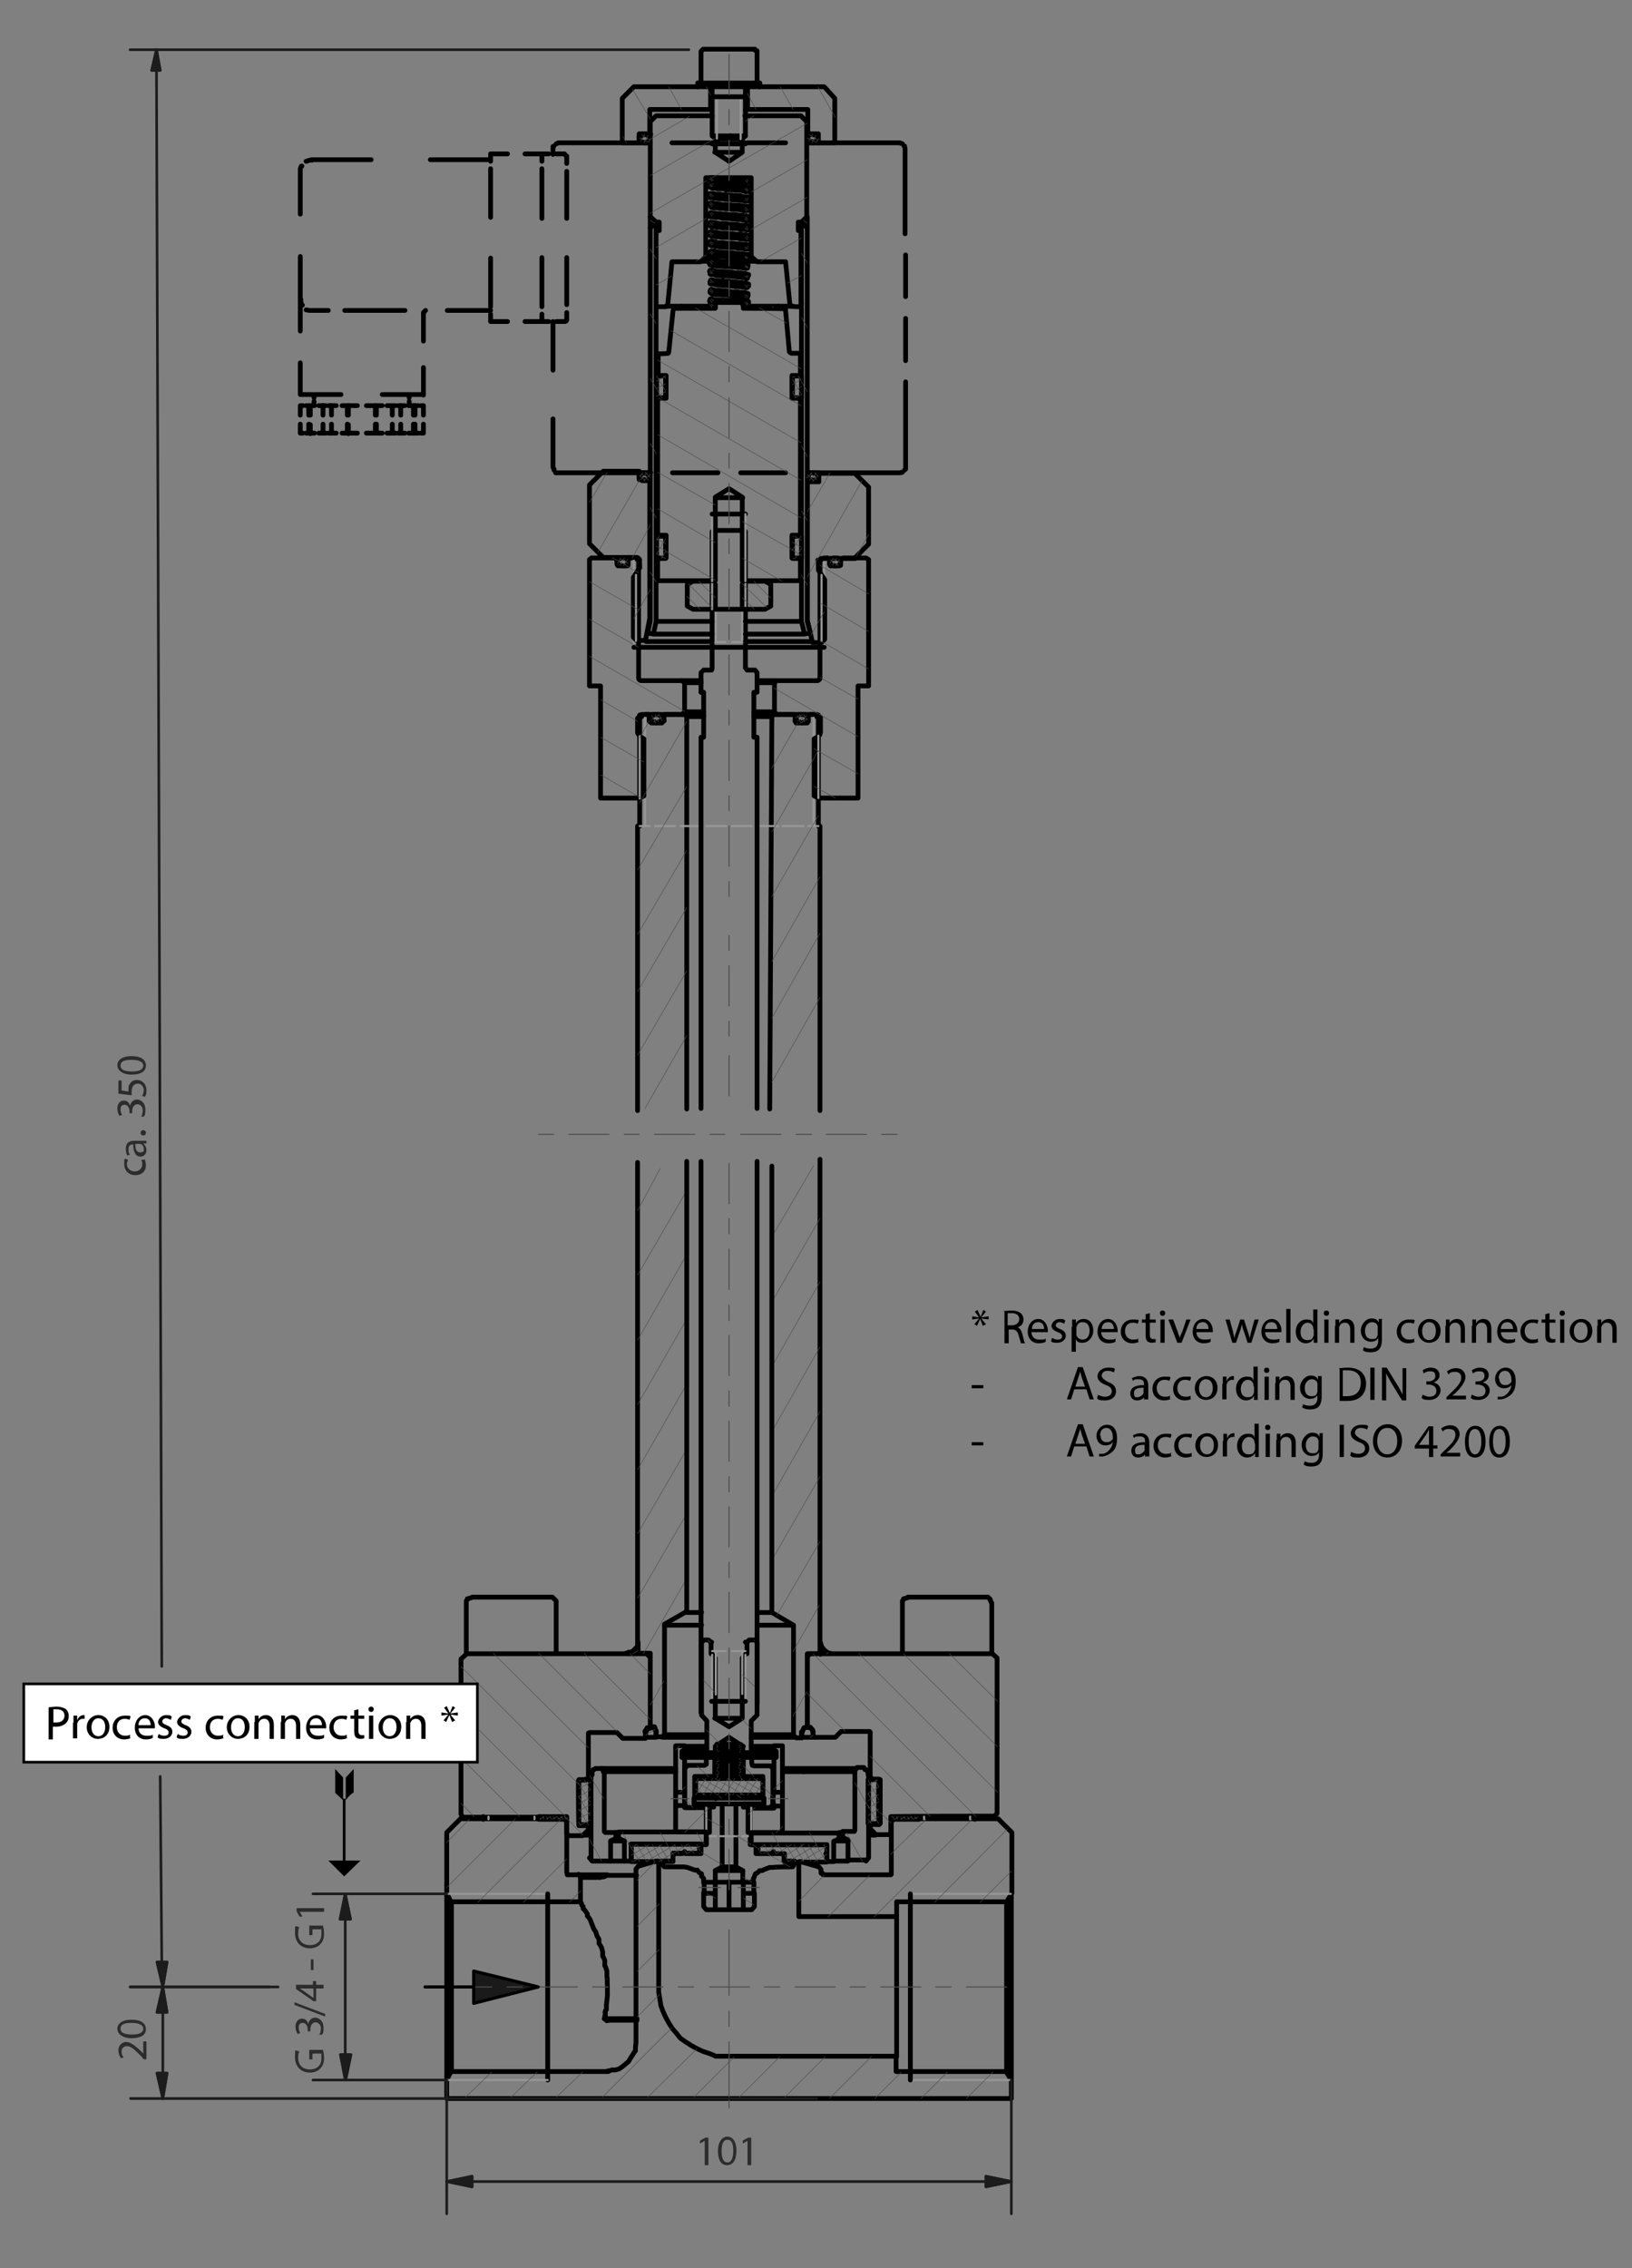 <?xml version="1.0" encoding="UTF-8"?>
<svg xmlns="http://www.w3.org/2000/svg" version="1.1" viewBox="0 0 308.7 428.9">
  <rect x="0" y="0" width="308.7" height="428.9" fill="#808080" stroke="none"/>
  <!-- Generator: Adobe Illustrator 29.2.1, SVG Export Plug-In . SVG Version: 2.1.0 Build 116)  -->
  <defs>
    <style>
      .st0, .st1, .st2, .st3, .st4, .st5, .st6, .st7, .st8 {
        fill: none;
      }

      .st0, .st3, .st9, .st6 {
        stroke: #000;
      }

      .st0, .st9 {
        stroke-miterlimit: 10;
        stroke-width: .5px;
      }

      .st1, .st3, .st4, .st5, .st6, .st7, .st8 {
        stroke-linecap: round;
        stroke-linejoin: round;
      }

      .st1, .st4 {
        stroke: #4d4d4d;
      }

      .st1, .st5 {
        stroke-width: .1px;
      }

      .st10 {
        fill: #1a1a1a;
      }

      .st10, .st11 {
        fill-rule: evenodd;
      }

      .st3 {
        stroke-width: .9px;
      }

      .st4 {
        stroke-width: .2px;
      }

      .st9 {
        fill: #fff;
      }

      .st11 {
        fill: #1c1c1c;
      }

      .st5 {
        stroke: #1a1a1a;
      }

      .st6 {
        stroke-width: .6px;
      }

      .st7 {
        stroke: #969696;
        stroke-width: .4px;
      }

      .st8 {
        stroke: #1c1c1c;
        stroke-width: .5px;
      }

      .st12 {
        fill: #2c2c2c;
      }
    </style>
  </defs>
  <g id="Ebene_1">
    <path class="st3" d="M190.4,391.7v-32M191.3,358.1v35.2M115.1,391.7h-29.8s-.8,1.6-.8,1.6v3.5s106.8,0,106.8,0v-3.5s-1-1.6-1-1.6h-20.8v-2.9s-32.9,0-32.9,0h-1.3c0-.1-1.1-.5-1.1-.5l-1.2-.4-1.1-.5-1.1-.6-1.1-.7-1-.7-.8-1-.7-.8-.7-1.1-.6-1.1-.5-1.1-.4-1.1-.2-1.3-.2-1.2v-24.5s-.1-.1-.1-.1v-.2s-.4,0-.4,0l-3.4,1-.4.5v32.9s-.1.8-.1.8v.7c-.1,0-.5.7-.5.7l-.4.6-.4.7-1.2,1-.6.4-.7.2h-.7c0,.1-.8.2-.8.2M155.3,354.2v-.7s-.4-.5-.4-.5l-3.5-1h-.2s-.1.2-.1.2v10.2s18.5,0,18.5,0v-2.8h20.8s1-1.6,1-1.6v-11.5s-2.6-2.6-2.6-2.6h-19.6s-.6.5-.6.5v10s-.1.1-.1.1h-12.8s-.1-.1-.1-.1v-.2M109.5,354.5h-2.2,0c0-.1-.1-.4-.1-.4v-9.7s-.5-.5-.5-.5h-19.6s-2.6,2.6-2.6,2.6v11.5s.8,1.6.8,1.6h24.5s0-4.7,0-4.7l-.4-.5"/>
    <path class="st7" d="M172.2,393.3h19M191.2,358.1h-19"/>
    <path class="st3" d="M109.8,359.7h0l.2.2v.2s.1.2.1.2l.2.2v.4c.1,0,.4.4.4.4l.4.6v.4c.1,0,.5.6.5.6l.7,1.8.4.6.2.7.4.7v.8c.1,0,.5.8.5.8l.2.8v.8c.1,0,.4.8.4.8v1c.1,0,.4,1,.4,1v1c.1,0,.1,3.6.1,3.6l-.2,1.9v.8M114.5,380.2v.2c-.1,0,0,.2,0,.2M114.4,381.2v.5M114.3,381.7l.5.4M114.8,382h.4M85.4,359.7v32M84.5,393.3v-35.2M169.6,362.5v26.4M172.2,393.3v-35.2"/>
    <line class="st7" x1="103.6" y1="358.1" x2="84.5" y2="358.1"/>
    <line class="st3" x1="103.6" y1="358.1" x2="103.6" y2="393.3"/>
    <line class="st7" x1="84.5" y1="393.3" x2="103.6" y2="393.3"/>
    <path class="st3" d="M120.6,219.8v92.6s.2.2.2.2h2.2v13.9s.4,0,.4,0h.4c0,.1.1.5.1.5l.2.2v1.2s1.2,0,1.2,0l.4-.5v-20.8s4.2-2.4,4.2-2.4M111.5,347h-1.3M165.6,347h-1.3M164.3,345.9h.2M111.3,345.9h.2M164.6,345.1h0M111.5,335.9h-.2M164.6,335.9h-.2M164.3,336.4h.6M110.8,336.4h.7M187.6,312.7h-34.3s-.6.5-.6.5v13.4s.4,0,.4,0h.2c0,.1.4.5.4.5v.2c.1,0,.1,1.2.1,1.2h4.2s1.1-1.1,1.1-1.1h5.4s.1.1.1.1v8.4s.4.5.4.5h1.3s.2.1.2.1v8.3s-.2.2-.2.2h-1.7s0,.8,0,.8l1.1,1.1h2.6s.2-.4.2-.4v-2.8s.1-.2.1-.2h.1c0-.1,19.4-.1,19.4-.1l.5-.5v-29.4s-1.1-1-1.1-1M122.6,312.7h-34.3s-1.1,1-1.1,1v29.4s.4.5.4.5h19.4s.2.1.2.1v3s.4.4.4.4h2.6s1.1-1.1,1.1-1.1v-.8s-1.8,0-1.8,0v-.2c-.1,0-.1-8.3-.1-8.3h.1c0-.1,1.3-.1,1.3-.1l.5-.5v-8.4s.2-.1.2-.1h5.2s1.1,1.1,1.1,1.1h4.3s0-1.2,0-1.2l.2-.2v-.4c.1,0,.5-.1.5-.1h.2s0-13.4,0-13.4l-.5-.5M109.8,355h3.8s.2-.1.2-.1h.4s.2-.1.2-.1l.4-.2h5.6M114.9,354.5h-1.6M113.3,354.5h-3.8M120.5,382h-5.4M120.5,381.7h-6.2M114.5,380.7v.5"/>
    <path class="st3" d="M143.2,304.9h2.8M129.9,304.9h2.8M143.2,307.3h6.8M125.7,307.3h7M133.6,328h-7.9M150,328h-7.9M142.1,328.5h8.4M125.3,328.5h8.3M146,304.9l4.1,2.4v20.8s.5.5.5.5h1.1s0-1,0-1l.2-.5.2-.4h.2c0-.1.4-.1.4-.1v-13.9h2.2s.2-.2.2-.2v-93.3"/>
    <path class="st3" d="M135.3,353.7h0M135.3,355.9v2.2M133.1,358v-.2h.1v-1.6s-.1-.2-.1-.2h0M142.6,355.9v1.1c-.1,0,0,.1,0,.1v1M140.6,358v-2.2M135.3,358h-2.2s0,2.5,0,2.5l.5.6h1.7s0-3.1,0-3.1M142.6,358h-2s0,3.1,0,3.1h1.6s.5-.6.5-.6v-2.5M140.3,340l-.8-.6M139.2,341.1v11.9s1.3.7,1.3.7v2.2s2,0,2,0v-.7c.1,0,.2-.4.2-.4l.2-.5.4-.2.4-.4h.5c0-.1,1.4-.6,1.4-.6h.7c0-.1,3.6-.1,3.6-.1l.2-.2.2-.5v-.4s-2,0-2,0v-1.4s-1.8,0-1.8,0l-.2-.4-.4.4h-2.9v-1.7s-1.1,0-1.1,0v-6.6s-.6-.5-.6-.5h-.7v-.6M139.5,339.4h-.1s-.1.1-.1.1v.5M136.6,340v-.4M135,341.1v.6h-.8s-.6.5-.6.5v6.6h-1s0,1.7,0,1.7h-2.9s-.2-.4-.2-.4l-.4.4h-1.8s0,1.4,0,1.4h-2.2s0,.4,0,.4l.4.5h0c0,.1.2.2.2.2h3.7s.6.1.6.1l1.4.5h.5c0,.1.4.5.4.5l.4.2v.5c.1,0,.4.4.4.4v.7s2.2,0,2.2,0v-2.2s1.3-.7,1.3-.7v-11.9M136.6,339.7h-.1v-.2s-.1,0-.1,0l-1,.6M156.4,352v-3.2s-13,0-13,0v1.7s5,0,5,0v1.6s7.9,0,7.9,0M119.4,348.8v3.2s7.9,0,7.9,0v-1.6h5s0-1.7,0-1.7h-13"/>
    <line class="st3" x1="135.3" y1="353.7" x2="139.2" y2="353.7"/>
    <path class="st3" d="M137.9,361.1v-5.3M140.6,361.1h-5.3M135.3,355.9h5.3M136.6,353h2.6M139.2,353.7h1.3"/>
    <path class="st7" d="M135.4,347.2h-1.8M139.6,347.2h-3.4M142.1,347.2h-1.7M141.5,347.2v-5.5M134.3,341.7v5.5"/>
    <path class="st3" d="M129.5,338.9v2.5M127.8,341.5v-2.5M146.4,341.5h-.1v-.6s-.1-.1-.1-.1v-1.1s.1-.2.1-.2v-.5h.1M148,338.9v2.5M133.6,331.1h-4.1M146.4,331.1h-4.3M133.6,330.2h-4.1M146.4,330.2h-4.3M146.4,332.3v6.6M146.4,338.9h1.6s0-8.8,0-8.8h-1.6s0,1,0,1h.4v1.2M129,332.3v-1.2h.5s0-1,0-1h-1.7s0,8.8,0,8.8M127.8,338.9h1.7s0-6.6,0-6.6M141.5,341.8v4.7s6.5,0,6.5,0v-5s-1.6,0-1.6,0v.4h-4.9M134.2,346.5v-4.7s-4.7,0-4.7,0v-.4s-1.7,0-1.7,0v5s6.4,0,6.4,0"/>
    <path class="st7" d="M142.1,346.5v-4.7M133.6,341.8v4.7"/>
    <path class="st3" d="M140.4,324.9h-5.2M134.7,312.7h-.1M141.2,312.7h-.1M135,341.1h-3.6M144.3,341.1h-3.5M132.9,336.3h.2c0-.1.1,0,.1,0M135.6,335.9h-.4M140,335.9h-1.9M140.6,335.9h-.5M140.2,330.2h.4M135.3,330.2h1.4M133.6,332.3v1.3h-.1c0,.1-.2.2-.2.2h-3.2M142.1,331.4v-6s1.1-1.1,1.1-1.1v-13.8s-.4-.4-.4-.4h-1.1s-.4.4-.4.4v2.2h-.2s-.7.8-.7.8v11.4s-2.5,1.6-2.5,1.6l-2.6-1.6v-11.4s-.7-.8-.7-.8h-.1v-2.2s-.5-.4-.5-.4h-.8s-.5.4-.5.4v13.8s1,1.1,1,1.1v6M144.5,340v1.1h-.2s0,.7,0,.7h1.4s.5-.6.5-.6v-6.8s-.5-.5-.5-.5h-3.1s-.2-.1-.2-.1h-.1c0-.1-.1-.4-.1-.4v-1.1M140.6,332.3v3.6s3.7,0,3.7,0v4.1M135.3,331.4v-1.2s2.6-1.7,2.6-1.7l2.6,1.7v1.2M131.4,340v-4.1h3.8s0-3.6,0-3.6M130,333.9l-.5.5v6.8s.5.6.5.6h1.4s0-.7,0-.7h-.1v-1.1"/>
    <path class="st7" d="M141,321.7v-8.8M134.7,312.9v8.8"/>
    <path class="st3" d="M164.6,345.1h-.2M164.2,344.8h2v.2M166.2,344.8v-8.3M166.2,336.5h-2s0,8.3,0,8.3M109.5,336.5v8.5s2.2,0,2.2,0v-8.5s-2.2,0-2.2,0ZM144.5,341.1v-1.1M131.3,341.1v-1.1M131.3,341.1h13.2M144.5,340h-13.2M146.8,332.3v-1M129,332.3v-1M129,332.3h17.8M146.8,331.4h-17.8M102.2,343.5v.5s5,0,5,0v-.5s-5,0-5,0ZM168.5,343.5v.5s5.2,0,5.2,0v-.5s-5.2,0-5.2,0ZM131.6,336.3v3.1s12.7,0,12.7,0v-3.1s-12.7,0-12.7,0ZM141,310.5h.4M134.4,310.5h.2M141,321.7h-6.4"/>
    <path class="st7" d="M138.5,312.2h2.5M134.7,312.2h2.5M140.4,320.3v-8.2M135.4,312.2v8.2"/>
    <path class="st3" d="M88.2,303.1v9.6M105.2,303.1v9.6M91.4,343.5v.5M101.9,343.5v.5M104.1,302h.4c0,.1.2.2.2.2l.5.5v.4M88.2,303.1v-.4l.2-.2v-.2c.1,0,.8-.2.8-.2M104.1,302h-14.8"/>
    <path class="st7" d="M92.4,343.5v.5M101.1,344v-.5"/>
    <path class="st3" d="M170.7,303.1v9.6M187.6,303.1v9.6M173.8,343.5v.5M184.4,343.5v.5M186.5,302h.4c0,.1.2.2.2.2l.2.2v.2c.1,0,.2.4.2.4M170.7,303.1v-.4l.2-.2v-.2c.1,0,.8-.2.8-.2M186.5,302h-14.8"/>
    <path class="st7" d="M174.8,343.5v.5M183.5,344v-.5"/>
    <path class="st3" d="M139.8,335.8h0c0,.1.1.1.1.1h0M136,335.5h0c0-.1-.1-.1-.1-.1h-.1c0-.1,0,0,0,0h-.1s0,.2,0,.2h.1c0,.1.1.1.1.1h.1v-.2M139.8,332.6v.2s.4,0,.4,0v-.4s-.4,0-.4,0h0M135.6,332.3h0c0,.1.2.1.2.1h.1M136,334.7h0c0-.1-.4-.1-.4-.1v.4s.4,0,.4,0v-.2M139.8,335.1v.2s.4,0,.4,0v-.4s-.4,0-.4,0h0M139.8,333.2v.2s.4,0,.4,0v-.4s-.4,0-.4,0h0M136,332.9h0c0-.1-.1-.2-.1-.2h-.1s-.1.1-.1.1v.2s.1.1.1.1h.1s.1-.1.1-.1h0M136,334.3v-.2s-.4,0-.4,0v.4s.4,0,.4,0h0M139.8,334.5h0c0,.1.1.2.1.2h.1s.1-.1.1-.1v-.2s-.1-.1-.1-.1h-.1s-.1.1-.1.1h0M139.8,333.9h0c0,.1.4.1.4.1v-.4s-.4,0-.4,0v.2M136,333.5h0c0-.1-.1-.2-.1-.2h-.1s-.1.1-.1.1v.2s.1.1.1.1h.1s.1-.1.1-.1h0M139.8,330.7h0c0,.1.1.2.1.2h.1s.1-.1.1-.1v-.2s-.1,0-.1,0h-.1c0-.1,0,0,0,0h-.1s0,.1,0,.1M136,330.4h0c0-.1-.1-.2-.1-.2h-.1s-.1.1-.1.1v.2s.1.1.1.1h.1s.1-.1.1-.1h0"/>
    <path class="st3" d="M140,334.7h-.2c0-.1-2.2-.1-2.2-.1h-.4M135.9,333.3h.1c0,.1.7.1.7.1h.4c0,.1,2.5.1,2.5.1h.1c0,.1.5.1.5.1v.2M140,334h-1.3s-.4-.1-.4-.1h-2s-.2-.1-.2-.1h-.4v-.2M135.9,330.2h.1c0,.1,2.3.1,2.3.1h.4c0,.1,1.4.1,1.4.1h.1v.2M140,330.9h-.4c0-.1-2-.1-2-.1h-.4c0-.1-1.4-.1-1.4-.1h-.1v-.2M139.2,329.8h-3.2M136,336.3h-.2c0-.1-.1-.1-.1-.1h0M135.9,335.8h1c0,.1,1.4.1,1.4.1h.4c0,.1,1.3.1,1.3.1M140,335.5l.2.2h0M139.7,336.3h0c0-.1.2-.2.2-.2h.1v.2M140,335.9h0M136,329.8h-.4M135.6,329.8h0M140.2,330.1h0c0-.1-.4-.1-.4-.1v.4s.4,0,.4,0v-.2M135.6,329.8v.2s.2,0,.2,0h.1v-.2M140.2,331.4v-.2h-.4s0,.2,0,.2M136,331h0c0-.1-.1-.2-.1-.2h-.1s-.1.1-.1.1v.2s.1,0,.1,0h0c0,.1.1,0,.1,0h.1s0-.1,0-.1M136,336.1v-.2s-.4,0-.4,0v.4s.4,0,.4,0h0M140,336.1h.1c0-.1.1-.1.1-.1v-.2s-.1-.1-.1-.1h-.1s-.1.1-.1.1h0"/>
    <path class="st3" d="M139.4,329.8h.6c0,.1.1.1.1.1M140,330.3h-1.2s-.4-.1-.4-.1h-1.6s-.4-.1-.4-.1h-.8,0M135.9,330.8h.4c0,.1.8.1.8.1h.4c0,.1,2.3.1,2.3.1h.2c0,.1.1.1.1.1h.1v.2M136.5,331.4h-.4c0-.1-.4-.1-.4-.1h-.1v-.2M140,335.9h-1c0-.1-2.2-.1-2.2-.1h-.4c0-.1-.7-.1-.7-.1h-.1v-.2M135.9,335.3h1.7s.4.1.4.1h2M140,332.3h.1c0,.1.1.1.1.1h0M140,332.8h-.6c0-.1-1.1-.1-1.1-.1h-.4c0-.1-2-.1-2-.1h-.1c0-.1-.1-.1-.1-.1h0M135.9,334.6h.6c0,.1,2.2.1,2.2.1h.4c0,.1.7.1.7.1h.2c0,.1.2.1.2.1h0M140,335.3h-1c0-.1-1.1-.1-1.1-.1h-.4c0-.1-1.7-.1-1.7-.1h-.1c0-.1-.1-.1-.1-.1v-.2M135.9,332.8h2s.4.1.4.1h1.8c0,.1.1.1.1.1h0M140,333.4h-.6c0-.1-2.2-.1-2.2-.1h-.4c0-.1-1.1-.1-1.1-.1h-.1v-.2M135.9,334h1.2s.4.1.4.1h1.2s.4.1.4.1h1.2v.2M137.2,334.5h-1s-.2-.1-.2-.1h-.4,0"/>
    <path class="st3" d="M140.1,329.9h.1"/>
    <path class="st3" d="M117,347.6l1.1.5v3.8s1.3,0,1.3,0v-1.1M163.8,351.9l.5-.6v-15.4s-.1-.4-.1-.4v-.5c-.1,0-.4-.4-.4-.4h-.2c0-.1-.2-.4-.2-.4h-1.3s-.4.6-.4.6v11.3s-.1.2-.1.2h-2.2s0,1.1,0,1.1l1,.5v3.8s3.5,0,3.5,0M111.5,351.3l.5.6h3.5s0-3.8,0-3.8l1-.5v-1.1s-2,0-2,0l-.2-.2v-11.3s-.4-.6-.4-.6h-1.3s-.2.2-.2.2h-.2c0,.1-.2.5-.2.5v.5c-.1,0-.2.4-.2.4v15.4"/>
    <path class="st3" d="M161.7,335h-9.7M162,334.4h-14M142.1,346.5v2.3s14.3,0,14.3,0v1.7h-.2s.2.4.2.4v1.1s1.3,0,1.3,0v-3.8s1-.5,1-.5v-1.1s-16.6,0-16.6,0M119.4,350.8v-.4c.1,0,0,0,0,0v-1.7h14.2s0-2.3,0-2.3h-16.6s0,1.1,0,1.1"/>
    <path class="st3" d="M124.1,327.5v-.2s-.2-.2-.2-.2v-.4c-.1,0-.5-.1-.5-.1h-.4M152.7,326.6h-.4s-.2.1-.2.1l-.2.4-.2.5M122.1,328.5h2M123,326.6h-.2s-.4.1-.4.1v.4c-.1,0-.4.2-.4.2v.2M153.8,327.5v-.2s-.1-.2-.1-.2l-.4-.4h-.2c0-.1-.4-.1-.4-.1M122.1,327.5v1M153.8,328.5v-1M124.1,328.5v-1M151.6,327.5v1M151.6,328.5h2.2M118.5,312.7h2.2s0-2.2,0-2.2v.7c-.1,0-.4.4-.4.4l-.6.6-.4.2h-.4c0,.1-.5.2-.5.2M155.1,312.7h2.2s-.7-.2-.7-.2l-.7-.5-.5-.7-.2-.7v2.2M116.4,346.5h.6M158.7,346.5h.7M160.4,351.9h-2.6M158.7,347.6h.7M160.4,348.1h-2.6M118.1,351.9h-2.6M115.5,348.1h2.6M116.4,347.6h.6M127.8,334.4h-14M127.8,335h-13.7M152,335h-4"/>
    <polygon class="st10" points="89.6 378.8 101.8 375.7 89.6 372.7 89.6 378.8"/>
    <polygon class="st5" points="89.6 378.8 101.8 375.7 89.6 372.7 89.6 378.8"/>
    <path class="st1" d="M120.6,302.2l9.2-15.8M120.6,290l9.2-15.8M120.6,277.9l9.2-16M120.6,265.6l9.2-16M120.6,253.4l9.2-16M120.6,241.1l9.2-15.8M120.6,228.9l4.3-8M188.7,321.7l-9.1-9M188.7,330.3l-17.8-17.6M188.7,338.9l-26.3-26.3M184.6,343.5l-30.8-30.8M159.9,327.4l-7.2-7.2M176,343.5l-11.4-11.4M168.5,344.7l-2-2M123,316.5l-3.8-3.8M123,325.1l-12.5-12.5M116.7,327.4l-14.8-14.8M111.3,330.5l-18-17.9M109.4,337.3l-22.2-22.2M107,343.5l-19.8-19.8M110.2,346.9l-3-3.1M98.3,343.5l-11.2-11.2M89.7,343.5l-2.5-2.5M120.5,355.6l3.4-3.5M120.5,364.3l4.2-4.3M87.8,396.8l5.2-5M120.5,372.8l4.2-4.2M96.4,396.8l5.2-5M120.5,381.4l4.3-4.3M105,396.8l5.2-5M113.7,396.8l13.4-13.4M122.3,396.8l9.5-9.4M131,396.8l7.9-7.9M139.6,396.8l7.9-7.9M148.2,396.8l7.9-7.9M156.9,396.8l7.9-7.9M165.5,396.8l5-5M174.2,396.8l5-5M182.8,396.8l5-5M151.1,359.5l4.8-4.9M168.5,350.6l6.7-6.6M156.6,362.5l7.9-7.9M165.3,362.5l18.6-18.5M176.8,359.7l13.7-13.8M185.4,359.7l5.9-5.9M84.5,348.4l4.3-4.4M84.5,356.9l13-13M90.4,359.7l15.7-15.7M99,359.7l8.2-8.2M107.7,359.7l2.2-2.2"/>
    <path class="st1" d="M136.6,352.6l-4-2.4M156.4,350l-.6-1.2M156.2,352l-1.8-3.2M154.7,352l-1.8-3.2M153.4,352l-1.9-3.2M152,352l-1.8-3.2M150.5,352l-1.8-3.2M148.2,350.5l-1-1.7M149.1,352l-.6-1.1M146.8,350.5l-1-1.7M145.4,350.5l-.8-1.7M144,350.5l-.6-1M143.4,349.6l1.3-.8M144.4,350.5l2.9-1.7M146.9,350.5l2.8-1.7M148.5,350.9l3.6-2.2M149.1,352l5.4-3.2M151.5,352l4.9-2.9M154,352l2.4-1.4M156.4,352h0M132.4,349.9l-.6-1.1M131.3,350.5l-1-1.7M129.9,350.5l-1-1.7M128.4,350.5l-.8-1.7M127.4,350.8l-1.2-2M126.6,352l-1.9-3.2M125.2,352l-1.8-3.2M123.8,352l-1.8-3.2M122.3,352l-1.8-3.2M121,352l-1.6-2.6M119.6,352v-.2M119.4,349.4l1-.6M119.4,350.8l3.4-2M119.8,352l5.4-3.2M122.2,352l5.5-3.2M124.6,352l2.8-1.6,2.8-1.7M129.9,350.5l2.5-1.4M127.1,352h.2M132.3,350.5h.1M150,324.5l2.6-4.6M150,312.3l5-8.8M146.9,305.5l8.2-14M146,295l9.1-15.8M146,282.9l9.1-16M146,270.7l9.1-16M146,258.4l9.1-16M146,246.2l9.1-15.8M146,233.9l7.9-13.5M123,322.4l2.6-4.6M121.7,312.7l8.2-14.2"/>
    <path class="st1" d="M106.5,343.5l-1,.5M107.2,343.7l-.4.2M107.2,344l-.4-.5M106.5,344l-.4-.5M105.8,344l-.4-.5M105,344l-.4-.5M104.3,344l-.2-.5M103.6,344l-.2-.5M102.9,344l-.2-.5M102.2,344v-.2M168.8,343.5h-.2M170,343.5l-.8.5M171.3,343.5l-1,.5M172.5,343.5l-1,.5M173.7,343.5l-1,.5M173.4,344l-.4-.5M172.7,344l-.4-.5M172,344l-.4-.5M171.3,344l-.4-.5M170.6,344l-.2-.5M169.8,344l-.2-.5M169.1,344l-.2-.5M144.3,337.3l-1.7-1M144.3,338.7l-4.2-2.4M143.2,339.4l-5.5-3.1M140.7,339.4l-5.4-3.1M138.3,339.4l-5.5-3.1M135.8,339.4l-4.2-2.5M133.4,339.4l-1.8-1.1M142.8,339.4l1.4-2.3M141.4,339.4l1.9-3.1M140.1,339.4l1.8-3.1M138.6,339.4l1.8-3.1M137.2,339.4l1.8-3.1M135.8,339.4l1.9-3.1M134.4,339.4l1.8-3.1M133,339.4l1.8-3.1M131.6,339.4l1.9-3.1M131.6,337.1l.5-.8M134,335.9l-2.2-2M131.1,341.8l-1.6-1.6M143.2,310.7l-.6-.6M134.4,310.6l-.5-.5M143.2,319.3l-2.8-2.6M135.3,320.1l-2.6-2.8M142.1,326.9l-1.8-1.9M136.1,329.6l-2.5-2.5M142.6,335.9l-2-2M146.2,339.7l-1.9-1.9M146.4,338.3l1.6-1.6M127.8,330.9l.7-.7M128.6,338.9l1-1M141.5,343.1l1.3-1.3M146.8,346.5l1.2-1.1M129.5,346.5l4.7-4.7M135.3,358.9l-1.6-.8M142.6,360.2l-2-1.3M140.2,340l-.8-.6M142.1,348.8l-2.9-1.8M143.2,349.4l-.8-.6M149.4,353l-4.3-2.5M142.2,355.9l-1.7-1M136.5,340l-.5-.4M136.6,345.5l-3-1.7"/>
    <path class="st1" d="M109.5,341.1l2.2-1.3M109.5,342.4l2.2-1.2M109.5,343.9l2.2-1.2M109.8,345.1l1.8-1M102.9,343.5l-.7.5M104.1,343.5l-.8.5M105.3,343.5l-.8.5"/>
    <path class="st1" d="M166.2,337.9l-.6-1.3M166.2,340.3l-2-3.7M166.2,342.7l-2-3.6M166.2,344.8l-2-3.4M164.8,344.8l-.6-.8M164.2,337.6l1.8-1.1M164.2,339.1l2-1.2M164.2,340.5l2-1.2M164.2,341.9l2-1.2M164.2,343.3l2-1.2M164.2,344.7l2-1.2M166.2,344.8h0M111.6,338.3l-1.1-1.8M111.6,340.7l-2.2-3.6M111.6,343.3l-2.2-3.7M111.3,345.1l-1.8-3.1M109.8,345.1l-.4-.6M109.5,336.8l.4-.2M109.5,338.2l2.2-1.2M109.5,339.7l2.2-1.3"/>
    <path class="st1" d="M139.8,330.2l.2-.2M140.1,330.3h.1M135.6,330.1v-.2M140,331.4v-.2M135.6,331v-.2M135.8,331.1h.2M135.6,336.2l.2-.4M135.6,335.7l.4-.4M139.8,335.8l.2-.2M140.1,336.1v-.2M139.8,332.7l.2-.2M135.8,332.5h.1M135.6,334.9v-.2M135.8,335h.2M139.8,335.3l.4-.4M139.8,333.2h.1M140,333.4l.2-.2M135.6,333.1l.4-.2M135.6,334.4l.4-.4M139.8,334.5v-.2M140,334.7l.2-.2M139.8,334l.2-.4M135.6,333.5v-.2M135.8,333.8l.2-.2M139.8,330.5h.1M140,330.9l.2-.2M135.6,330.4l.2-.2"/>
    <path class="st1" d="M122.1,328.1l1.8-1.1M153.3,328.5l.5-.4M119.7,312.7l1-.6M156.3,312.7l.4-.2"/>
    <path class="st1" d="M154.4,348.8l-1.3-2.3M147.3,348.8l-1.3-2.3M133.2,348.8l-1.4-2.3M126.2,348.8l-1.3-2.3M119.4,349.4l-1.7-2.9M164.3,341.7l-2.6-4.6M163.1,351.9l-3-5.4M114.2,340.1l-2.6-4.3M113.8,351.9l-2.3-4.1"/>
    <path class="st4" d="M93,375.7h-7.6M98.8,375.7h-2.9M109.2,375.7h-7.6M115,375.7h-2.9M125.4,375.7h-7.6M131.2,375.7h-2.9M141.8,375.7h-7.6M147.5,375.7h-2.9M158,375.7h-7.6M163.7,375.7h-2.9M174.2,375.7h-7.6M179.9,375.7h-2.9M190.4,375.7h-7.6"/>
    <path class="st4" d="M137.9,377.3v-12.4M137.9,383.2v-2.9M137.9,398.6v-12.5"/>
    <path class="st4" d="M135.3,356.9h1M132.2,356.9h1M133.1,356.9h2.2M142.6,356.9h1M139.6,356.9h1M140.6,356.9h2M137.9,227.6v-7.6M137.9,233.3v-2.9M137.9,243.8v-7.6M137.9,249.7v-2.9M137.9,260.1v-7.6M137.9,265.9v-2.9M137.9,276.3v-7.6M137.9,282.1v-2.9M137.9,292.5v-7.6M137.9,298.3v-2.9M137.9,308.7v-7.6M137.9,314.5v-2.9M137.9,324.9v-7.6M137.9,330.7v-2.9M137.9,341.1v-7.6M137.9,346.9v-2.9M137.9,357.3v-7.6"/>
    <g>
      <path class="st12" d="M26.7,211.2c.1-.2.3-.7.3-1.2,0-.9-.6-1.2-1-1.2-.7,0-1,.7-1,1.3v.4h-.5v-.4c0-.5-.3-1.2-.9-1.2s-.8.3-.8.9.2.8.3,1l-.5.2c-.2-.3-.4-.8-.4-1.4,0-1,.6-1.5,1.2-1.5s1,.3,1.2,1h0c.1-.6.6-1.2,1.3-1.2s1.6.6,1.6,1.9-.2,1.1-.4,1.4l-.5-.2Z"/>
      <path class="st12" d="M23,204.2v2l1.3.2c0-.1,0-.2,0-.4,0-.4,0-.8.3-1.1.2-.4.7-.7,1.3-.7,1,0,1.8.8,1.8,1.9s-.2,1-.3,1.3l-.5-.2c.1-.2.3-.6.3-1.1s-.4-1.2-1.1-1.2c-.7,0-1.2.5-1.2,1.5s0,.5,0,.7l-2.5-.3v-2.5h.6Z"/>
      <path class="st12" d="M24.9,199.7c1.8,0,2.7.7,2.7,1.8s-1,1.7-2.7,1.7c-1.7,0-2.7-.8-2.7-1.8s1-1.7,2.6-1.7ZM25,202.6c1.4,0,2.1-.4,2.1-1.1s-.8-1.1-2.2-1.1-2.1.3-2.1,1.1.8,1.1,2.2,1.1Z"/>
    </g>
    <g>
      <path class="st12" d="M27.4,219.2c0,.2.2.6.2,1.1,0,1.2-.8,1.9-2,1.9s-2.1-.8-2.1-2.1.1-.8.2-1l.5.2c0,.2-.2.4-.2.8,0,.9.7,1.4,1.5,1.4s1.4-.6,1.4-1.3-.1-.7-.2-.9h.5Z"/>
      <path class="st12" d="M27.6,216.2h-.5c.3.3.6.7.6,1.3,0,.8-.6,1.2-1.1,1.2-.9,0-1.4-.8-1.4-2.3h0c-.3,0-.9,0-.9.9s.1.7.3,1l-.5.2c-.2-.3-.3-.8-.3-1.3,0-1.2.8-1.5,1.6-1.5h1.4c.3,0,.7,0,.9,0v.6ZM25.6,216.3c0,.8.1,1.6.9,1.6s.7-.3.7-.7-.3-.8-.6-.9c0,0-.2,0-.2,0h-.7Z"/>
      <path class="st12" d="M27.1,214.7c-.3,0-.5-.2-.5-.5s.2-.5.5-.5.5.2.5.5-.2.5-.5.5Z"/>
    </g>
    <line class="st8" x1="29.6" y1="13.3" x2="29.6" y2="9.4"/>
    <polygon class="st11" points="30.3 13.3 29.6 9.4 28.7 13.3 30.3 13.3"/>
    <polygon class="st8" points="30.3 13.3 29.6 9.4 28.7 13.3 30.3 13.3"/>
    <path class="st8" d="M30.8,371v4.7M30.3,13.3l-.7-3.9-.9,3.9h1.6"/>
    <polygon class="st11" points="29.7 371 30.8 375.7 31.6 371 29.7 371"/>
    <polygon class="st8" points="29.7 371 30.8 375.7 31.6 371 29.7 371"/>
    <path class="st8" d="M52.6,375.7h-28M130.3,9.4H24.6M30.3,335.9l.3,35M29.7,371l1.1,4.7.8-4.7h-1.9"/>
    <g>
      <path class="st12" d="M27.6,389.4h-.4l-.5-.6c-1.3-1.3-1.9-1.9-2.7-1.9-.5,0-1,.3-1,1s.2.9.4,1.1l-.5.2c-.3-.4-.5-.9-.5-1.5,0-1.1.8-1.6,1.5-1.6s1.7.7,2.8,1.8l.4.4h0v-2.3h.6v3.3Z"/>
      <path class="st12" d="M24.9,381.9c1.8,0,2.7.7,2.7,1.8s-1,1.7-2.7,1.7c-1.7,0-2.7-.8-2.7-1.8s1-1.7,2.6-1.7ZM25,384.7c1.4,0,2.1-.4,2.1-1.1s-.8-1.1-2.2-1.1-2.1.3-2.1,1.1.8,1.1,2.2,1.1Z"/>
    </g>
    <line class="st8" x1="30.8" y1="392" x2="30.8" y2="396.8"/>
    <polygon class="st11" points="29.7 392 30.8 396.8 31.6 392 29.7 392"/>
    <polygon class="st8" points="29.7 392 30.8 396.8 31.6 392 29.7 392"/>
    <path class="st8" d="M30.8,380.5v-4.8M29.7,392l1.1,4.8.8-4.8h-1.9"/>
    <polygon class="st11" points="31.6 380.5 30.8 375.7 29.7 380.5 31.6 380.5"/>
    <polygon class="st8" points="31.6 380.5 30.8 375.7 29.7 380.5 31.6 380.5"/>
    <path class="st8" d="M51,375.7h-26.3M154.5,396.8H24.7M30.8,392v-11.5M31.6,380.5l-.8-4.8-1.1,4.8h1.9"/>
    <g>
      <path class="st12" d="M61,387.4c.1.3.3.9.3,1.7s-.2,1.5-.7,2c-.4.5-1.2.8-2,.8-1.6,0-2.8-1.1-2.8-2.9s.1-1.1.2-1.3l.6.2c-.1.3-.2.6-.2,1.2,0,1.3.8,2.2,2.2,2.2s2.2-.8,2.2-2.1,0-.8-.1-.9h-1.6v1.1h-.6v-1.8h2.6Z"/>
      <path class="st12" d="M60.4,384.8c.1-.2.3-.7.3-1.2,0-.9-.6-1.2-1-1.2-.7,0-1,.7-1,1.3v.4h-.5v-.4c0-.5-.3-1.2-.9-1.2s-.8.3-.8.9.2.8.3,1l-.5.2c-.2-.3-.4-.8-.4-1.4,0-1,.6-1.5,1.2-1.5s1,.3,1.2,1h0c.1-.6.6-1.2,1.3-1.2s1.6.6,1.6,1.9-.2,1.1-.4,1.4l-.5-.2Z"/>
      <path class="st12" d="M61.5,381.3l-5.8-2.2v-.5l5.8,2.2v.5Z"/>
      <path class="st12" d="M61.2,376h-1.4v2.4h-.5l-3.3-2.3v-.8h3.2v-.7h.6v.7h1.4v.7ZM59.2,376h-1.7c-.3,0-.5,0-.8,0h0c.3.2.5.3.8.5l1.8,1.3h0v-1.7Z"/>
      <path class="st12" d="M58.8,370.5h.5v2h-.5v-2Z"/>
      <path class="st12" d="M61,363.9c.1.3.3.9.3,1.7s-.2,1.5-.7,2c-.4.5-1.2.8-2,.8-1.6,0-2.8-1.1-2.8-2.9s.1-1.1.2-1.3l.6.2c-.1.3-.2.6-.2,1.2,0,1.3.8,2.2,2.2,2.2s2.2-.8,2.2-2.1,0-.8-.1-.9h-1.6v1.1h-.6v-1.8h2.6Z"/>
      <path class="st12" d="M56.7,361.5h0s.5.9.5.9h-.5c0,.1-.6-1-.6-1v-.6h5.2v.7h-4.5Z"/>
    </g>
    <line class="st8" x1="65.3" y1="362.9" x2="65.3" y2="358.1"/>
    <polygon class="st11" points="66.3 362.9 65.3 358.1 64.4 362.9 66.3 362.9"/>
    <polygon class="st8" points="66.3 362.9 65.3 358.1 64.4 362.9 66.3 362.9"/>
    <path class="st8" d="M65.3,388.5v4.8M66.3,362.9l-1-4.8-1,4.8h1.9"/>
    <polygon class="st11" points="64.4 388.5 65.3 393.3 66.3 388.5 64.4 388.5"/>
    <polygon class="st8" points="64.4 388.5 65.3 393.3 66.3 388.5 64.4 388.5"/>
    <path class="st8" d="M84.5,393.3h-25.3M84.5,358.1h-25.3M65.3,362.9v25.6M64.4,388.5l1,4.8,1-4.8h-1.9"/>
    <g>
      <path class="st12" d="M133.3,404.8h0l-.9.5v-.5c-.1,0,1-.6,1-.6h.6v5.2h-.7v-4.5Z"/>
      <path class="st12" d="M139.3,406.7c0,1.8-.7,2.7-1.8,2.7s-1.7-1-1.7-2.7c0-1.7.8-2.7,1.8-2.7s1.7,1,1.7,2.6ZM136.5,406.8c0,1.4.4,2.1,1.1,2.1s1.1-.8,1.1-2.2-.3-2.1-1.1-2.1-1.1.8-1.1,2.2Z"/>
      <path class="st12" d="M141.4,404.8h0l-.9.5v-.5c-.1,0,1-.6,1-.6h.6v5.2h-.7v-4.5Z"/>
    </g>
    <line class="st8" x1="89.3" y1="412.5" x2="84.5" y2="412.5"/>
    <polygon class="st11" points="89.3 411.5 84.5 412.5 89.3 413.5 89.3 411.5"/>
    <polygon class="st8" points="89.3 411.5 84.5 412.5 89.3 413.5 89.3 411.5"/>
    <path class="st8" d="M186.5,412.5h4.8M89.3,411.5l-4.8,1,4.8,1v-1.9"/>
    <polygon class="st11" points="186.5 413.5 191.3 412.5 186.5 411.5 186.5 413.5"/>
    <polygon class="st8" points="186.5 413.5 191.3 412.5 186.5 411.5 186.5 413.5"/>
    <path class="st8" d="M191.3,393.3v25.3M84.5,393.3v25.3M89.3,412.5h97.2M186.5,413.5l4.8-1-4.8-1v1.9"/>
    <path class="st4" d="M129.5,340.1h.8M126.9,340.1h1M127.8,340.1h1.7M148,340.1h1M145.4,340.1h1.1M146.4,340.1h1.6"/>
    <path class="st6" d="M101.8,375.7l-12.2-3M101.8,375.7l-12.2,3.1M89.6,372.7v6.1M89.6,375.7h-9.2"/>
    <line class="st3" x1="143.2" y1="322.2" x2="143.2" y2="219.6"/>
    <line class="st3" x1="132.6" y1="219.6" x2="132.6" y2="323.9"/>
    <line class="st3" x1="129.9" y1="304.4" x2="129.9" y2="219.6"/>
    <line class="st3" x1="146" y1="220.5" x2="146" y2="304.4"/>
    <line class="st4" x1="166.8" y1="214.5" x2="169.7" y2="214.5"/>
    <line class="st4" x1="156.3" y1="214.5" x2="163.9" y2="214.5"/>
    <line class="st4" x1="150.6" y1="214.5" x2="153.5" y2="214.5"/>
    <line class="st4" x1="140.1" y1="214.5" x2="147.7" y2="214.5"/>
    <line class="st4" x1="134.3" y1="214.5" x2="137.1" y2="214.5"/>
    <line class="st4" x1="123.8" y1="214.5" x2="131.4" y2="214.5"/>
    <line class="st4" x1="118.1" y1="214.5" x2="120.9" y2="214.5"/>
    <line class="st4" x1="107.6" y1="214.5" x2="115.2" y2="214.5"/>
    <line class="st4" x1="101.9" y1="214.5" x2="104.7" y2="214.5"/>
    <line class="st8" x1="29.6" y1="13.3" x2="30.6" y2="315.1"/>
  </g>
  <g id="Ebene_2">
    <line class="st3" x1="150.6" y1="136.7" x2="150.5" y2="136.5"/>
    <polyline class="st3" points="129.9 209.7 129.9 135.5 129.4 135.1 125.7 135.1 125.6 135.3 125.6 136.3"/>
    <polyline class="st3" points="125.6 136.3 125.2 136.7 123.2 136.7 123 136.5 122.8 136.4 122.8 135.3 122.7 135.1 122.1 135.1 121 135.7 121 156.2 120.6 156.2 120.6 210"/>
    <polyline class="st3" points="150.5 136.5 150.4 136.4 150.4 136.3"/>
    <polyline class="st3" points="155.1 210 155.1 156.2 154.8 156.2 154.8 135.7 153.8 135.1 153.2 135.1 152.9 135.3 152.9 136.4 152.7 136.7 150.6 136.7"/>
    <polyline class="st3" points="150.4 136.3 150.4 135.3 150.2 135.1 146.4 135.1 146 135.5 145.6 209.7"/>
    <path class="st7" d="M122.9,156.2h-1.9M127.7,156.2h-3.8M132.5,156.2h-3.7M137.4,156.2h-3.8M142.2,156.2h-3.8M147.2,156.2h-4M152,156.2h-4M154.8,156.2h-1.9M153.9,156.2v-21.1M122,135.1v21.1"/>
    <line class="st3" x1="152.3" y1="135.3" x2="152.9" y2="135.3"/>
    <line class="st3" x1="122.8" y1="135.3" x2="123.4" y2="135.3"/>
    <line class="st3" x1="133.1" y1="135.1" x2="129.4" y2="135.1"/>
    <line class="st3" x1="146.4" y1="135.1" x2="142.6" y2="135.1"/>
    <line class="st3" x1="142.6" y1="135.5" x2="146" y2="135.5"/>
    <line class="st3" x1="129.9" y1="135.5" x2="133.1" y2="135.5"/>
    <polyline class="st3" points="155.1 138.6 155.1 138.9 154.8 139.1 154.7 139.3 154 139.7 154 150.5 154.8 150.9 162.3 150.9 162.3 129.7 164.3 129.7 164.3 105.8 163.8 105.5 159.5 105.5 159 105.8 159 106.9 158.8 107 157.1 107 157 106.9 156.9 106.7 156.9 105.8 156.5 105.5"/>
    <polyline class="st3" points="121.1 139.3 120.8 138.9 120.6 138.6 120.6 135.8 120.8 135.7 121 135.2 121.4 135.1 129 135.1 129.5 134.6 129.5 129.1 129 128.7 121.2 128.7 121 128.6 120.9 128.5 120.8 128.3 120.8 105.9 119.9 105.5 119.3 105.5 118.8 105.8 118.8 106.9 118.7 107 116.9 107 116.8 106.9 116.7 106.7 116.7 105.8 116.3 105.5 111.9 105.5 111.5 105.8 111.5 129.7 113.6 129.7 113.6 150.9 121 150.9 121.8 150.5 121.8 139.7 121.1 139.3"/>
    <path class="st3" d="M121,105.9h-.2M155.1,105.9h-.4M143.2,129.1h3.2M129.5,129.1h3.1M133.1,134.6h-3.6M146.4,134.6h-3.8M132.6,128.7h-3.6M146.8,128.7h-3.6M158.9,105.8h.1M116.7,105.8h.2M156.5,105.5h-.6s-.8.5-.8.5v22.3s-.1.2-.1.2h-.1c0,.1-.2.2-.2.2h-7.8s-.4.4-.4.4v5.5s.4.5.4.5h7.7s.2.1.2.1v.2c.1,0,.4.2.4.2v2.9"/>
    <path class="st7" d="M155.9,122.4v-16.9M119.9,105.5v16.9"/>
    <line class="st3" x1="155.9" y1="122.4" x2="119.9" y2="122.4"/>
    <path class="st7" d="M121,139.2v11.8M154.8,150.9v-11.8"/>
    <polyline class="st3" points="143.2 209.6 143.2 139.4 142.6 139.4 142.6 130.9 143.2 130.9 143.2 127.2 142.8 126.7 141.3 126.7 141.2 126.5 141 126.3 141 100.5 140.8 100.3 135 100.3 134.7 100.5 134.7 126.5 134.6 126.7 133.1 126.7 132.6 127.2 132.6 130.9"/>
    <polyline class="st3" points="132.6 130.9 133.1 130.9 133.1 139.4 132.6 139.4 132.6 209.6"/>
    <line class="st7" x1="137.2" y1="121.4" x2="134.7" y2="121.4"/>
    <line class="st7" x1="141" y1="121.4" x2="138.5" y2="121.4"/>
    <line class="st7" x1="135.4" y1="100.3" x2="135.4" y2="121.4"/>
    <line class="st7" x1="140.4" y1="121.4" x2="140.4" y2="100.3"/>
    <path class="st3" d="M130,114.6l1.1.6h3.7M130,114.6v-4.1M134.8,115.2l.5-.6v-4.1s-.5-.6-.5-.6h-3.7s-1.1.6-1.1.6M140.4,114.6l.6.6h3.7s1.1-.6,1.1-.6v-4.1s-1.1-.6-1.1-.6h-3.7s-.6.6-.6.6v4.1"/>
    <line class="st7" x1="141" y1="115.2" x2="141" y2="109.9"/>
    <line class="st3" x1="141" y1="115.2" x2="134.7" y2="115.2"/>
    <line class="st7" x1="134.7" y1="109.9" x2="134.7" y2="115.2"/>
    <path class="st3" d="M153.8,89.4h1.1M121,89.4h1.1M141,121.3h12.6M122.2,121.3h12.5M161.7,105.5l2.6-2.6v-10.8s-2.6-2.6-2.6-2.6h-6.8s0,1.6,0,1.6h-2.2s0,26.2,0,26.2l1,4.2h1.7s.6-.6.6-.6v-11.3s-1.2-1.8-1.2-1.8v-1.6s.1-.2.1-.2l.4-.4h6.5M111.5,102.8l2.6,2.6h6.4s.2.1.2.1l.2.2v.2c.1,0,.1,1.3.1,1.3v.2c-.1,0-1.2,1.8-1.2,1.8v11.3s.6.6.6.6h1.7s.8-4.2.8-4.2v-26.2s-2,0-2,0v-1.6s-6.8,0-6.8,0l-2.6,2.6v10.8"/>
    <path class="st7" d="M120.3,108.7v12.5M155.4,121.2v-12.5"/>
    <path class="st3" d="M140.4,28.8h-5.2M134.7,21.9h-10.6s-1.1,1.1-1.1,1.1v18s1.1,1,1.1,1h.6v1.6h-.6s0,14.4,0,14.4h1.8s.1-.1.1-.1h.2s0-.2,0-.2h.1c0-.1.8-8.2.8-8.2h5.4s1-1,1-1v-14.9M140.4,26.3v2.5s-2.5,1.7-2.5,1.7l-2.6-1.7v-2.5M133.6,33.6h8.5v14.9s1.1,1,1.1,1h5.4s.8,8,.8,8h0c0,.1.2.4.2.4h.2c0,.1,1.7.1,1.7.1v-14.4s-.5,0-.5,0v-1.6h.6s1-1,1-1v-18s-1.1-1.1-1.1-1.1h-10.6M134.7,119.9h-11M152.2,119.9h-11.2M134.7,117.5h-10.6M151.6,117.5h-10.6M152.7,43.1l-1-1.1h-.1s0,75.5,0,75.5l.6,2.4,1.1-.2-.6-2.3V43.1M124.1,42l-1.1,1.1v74.3s-.5,2.3-.5,2.3l1.1.2.5-2.4V42"/>
    <line class="st7" x1="141" y1="27.2" x2="141" y2="21.9"/>
    <line class="st3" x1="141" y1="27.2" x2="134.7" y2="27.2"/>
    <line class="st7" x1="134.7" y1="21.9" x2="134.7" y2="27.2"/>
    <path class="st3" d="M135.3,94.1h5.2M124.4,71h1.6v4.3h-1.6s0,25.9,0,25.9h1.6v4.3h-1.6s0,4.3,0,4.3h10.9s0-15.8,0-15.8l2.6-1.6,2.5,1.6v15.8s11,0,11,0v-4.3s-1.6,0-1.6,0v-4.3h1.6s0-25.9,0-25.9h-1.6v-4.3h1.6s0-4.2,0-4.2h-1.7s-.2-.1-.2-.1l-.2-.2-.7-7.8v-.2c-.1,0-.2-.1-.2-.1h-.2c0-.1-7.6-.1-7.6-.1v-1.1s-5.3,0-5.3,0v1.1h-7.6s-.2.1-.2.1h-.1c0,.1-.1.4-.1.4l-.8,7.8h0c0,.1-.1.2-.1.2h-.2c0,.1-1.7.1-1.7.1v4.2M136,48.5h-2.4M142.1,48.5h-.7M134.3,49.4h-1.7M143.2,49.4h-7.9M147.2,57.9h2.8M125.9,57.9h2.9"/>
    <line class="st7" x1="134.7" y1="97.2" x2="134.7" y2="109.9"/>
    <line class="st3" x1="134.7" y1="97.2" x2="141" y2="97.2"/>
    <line class="st7" x1="141" y1="109.9" x2="141" y2="97.2"/>
    <path class="st3" d="M123,20.7h11.4s0-4.3,0-4.3M141.4,16.4v4.3M141.4,20.7h11.4v4.6s2,0,2,0v1.7s3.1,0,3.1,0v-8.4s-2-2.2-2-2.2h-12.2M123,27h-1M122.1,25.4h1M153.8,27h-1.1M152.7,25.4h1.1M121,26.3v.2s.2.1.2.1v.2h.4c0,.1.8.1.8.1h.2c0-.1.1-.1.1-.1v-.2c.1,0,.2-.1.2-.1v-.6s-.2-.1-.2-.1v-.2c-.1,0-.4-.1-.4-.1h-.5s-.4.1-.4.1h-.2c0,.1-.1.2-.1.2h-.2v.5M154.8,26.3h0c0-.1-.1-.4-.1-.4l-.4-.4h-.6c0-.1-.4,0-.4,0h-.1s-.2.1-.2.1l-.2.2v.2c-.1,0-.1.4-.1.4h.2v.2s.1.1.1.1h.4c0,.1.7.1.7.1h.4c0-.1.1-.4.1-.4l.2-.2h0M122.1,89.4h1M152.7,89.4h1.1M121,90.1v.4s.2.2.2.2h.1l.2.2h.8s.2-.1.2-.1h.1c0-.1.1-.1.1-.1v-.2c.1,0,.1-.7.1-.7h-.2c0-.1-.1-.1-.1-.1l-.2-.2h-.8s-.4.4-.4.4h-.2v.4M154.8,90.1h0c0-.1-.5-.6-.5-.6h-.2c0-.1-.7-.1-.7-.1h-.1c0,.1-.2.2-.2.2l-.2.2v.2c-.1,0-.1.4-.1.4h.2v.2s.1.1.1.1h.4c0,.1.4.1.4.1l.7-.2h.1s.1-.2.1-.2h.1v-.4M140.6,57.9h.1M135.3,57.9h0M128.8,57.9v.2M128.8,57.9h.5M129.3,57.9h4.3M133.6,57.9h.5M134.1,57.9v.2s1.2,0,1.2,0v-.2s-1.2,0-1.2,0ZM140.7,57.9v.2s6.5,0,6.5,0v-.2s-6.5,0-6.5,0Z"/>
    <path class="st3" d="M141,25.7h-2.9M152.7,25.3h.1M123,25.3h0M122.1,27h-1.1M154.8,27h-1.1M141,20.7h.4M134.4,20.7h.2M132,16.4h-12.1s-2.2,2.2-2.2,2.2v8.4s3.2,0,3.2,0v-1.7h2s0-4.6,0-4.6"/>
    <path class="st3" d="M132.6,9.9v5.8M143.2,9.9v5.8M134.7,16.4v9.2M141,16.4v9.2M142.6,9.3h.2v.2c.1,0,.4.1.4.1v.2M132.6,9.9v-.2l.4-.4h.2M142.6,9.3h-9.4M140.4,26.3l.6-.6M135.4,26.3l-.7-.6M135.4,26.3h5M138.2,25.7h-3.5"/>
    <path class="st7" d="M135.6,18.3v7.9M140.1,26.3v-7.9"/>
    <rect class="st3" x="124.2" y="101.4" width="1.7" height="4.2"/>
    <rect class="st3" x="149.9" y="101.4" width="1.7" height="4.2"/>
    <rect class="st3" x="124.2" y="71.1" width="1.7" height="4.1"/>
    <rect class="st3" x="149.9" y="71.1" width="1.7" height="4.1"/>
    <line class="st3" x1="132" y1="15.7" x2="132" y2="16.4"/>
    <line class="st3" x1="143.7" y1="15.7" x2="143.7" y2="16.4"/>
    <line class="st3" x1="132" y1="16.4" x2="143.7" y2="16.4"/>
    <line class="st3" x1="132" y1="15.7" x2="143.7" y2="15.7"/>
    <line class="st3" x1="141" y1="18.3" x2="134.7" y2="18.3"/>
    <polyline class="st3" points="140.9 48.7 140.9 48.8 141 48.9 141.5 48.9 141.5 48.8"/>
    <polyline class="st3" points="140.9 43.2 140.9 43.4 141 43.4 141.2 43.5 141.4 43.5 141.5 43.4 141.5 42.9 141.4 42.8 141.2 42.8 140.9 43.1 140.9 43.2"/>
    <polyline class="st3" points="134.9 42.3 134.9 42.1 134.8 42.1 134.7 42 134.4 42 134.3 42.1 134.2 42.3 134.3 42.5 134.6 42.7 134.8 42.5 134.9 42.5 134.9 42.3"/>
    <polyline class="st3" points="134.9 45.9 134.9 45.8 134.7 45.6 134.4 45.6 134.3 45.7 134.3 45.8 134.2 45.9 134.3 46.1 134.3 46.2 134.4 46.3 134.7 46.3 134.9 46.1 134.9 45.9"/>
    <polyline class="st3" points="140.9 46.8 140.9 47 141 47.1 141.5 47.1 141.5 46.7 141.4 46.5 141.2 46.5 140.9 46.8"/>
    <polyline class="st3" points="140.9 45 140.9 45.2 141 45.2 141.2 45.3 141.4 45.3 141.5 45.2 141.5 44.9 141.4 44.7 141.2 44.6 141.2 44.7 141 44.9 140.9 44.9 140.9 45"/>
    <polyline class="st3" points="134.9 44.1 134.9 44 134.7 43.8 134.4 43.8 134.3 43.9 134.3 44 134.2 44.1 134.3 44.3 134.3 44.4 134.4 44.5 134.7 44.5 134.9 44.3 134.9 44.1"/>
    <polyline class="st3" points="134.7 33.6 134.3 33.6 134.3 33.7 134.2 33.8 134.3 34.1 134.4 34.2 134.7 34.2 134.9 34.1 134.9 33.7 134.7 33.6"/>
    <polyline class="st3" points="140.9 34.2 140.9 34.4 141 34.4 141.2 34.5 141.4 34.5 141.5 34.4 141.5 34.1 141.4 33.9 141.2 33.9 141 34.1 140.9 34.1 140.9 34.2"/>
    <polyline class="st3" points="141.5 57.5 141.5 57.2 141.4 57.1 141.2 57.1 141 57.2 140.9 57.2 140.9 57.6 141 57.6 141.2 57.7 141.4 57.7 141.5 57.6 141.5 57.5"/>
    <polyline class="st3" points="134.9 56.9 134.9 56.7 134.7 56.5 134.4 56.5 134.3 56.6 134.3 56.7 134.2 56.9 134.3 57 134.3 57.1 134.4 57.2 134.7 57.2 134.9 57 134.9 56.9"/>
    <path class="st3" d="M134.9,40.5v-.2s-.1,0-.1,0h-.1c0-.1-.2-.1-.2-.1h-.1c0,.1-.1.4-.1.4h.1c0,.1.1.2.1.2M134.9,47.7h0c0-.1-.1-.2-.1-.2h-.2c0-.1-.1,0-.1,0h-.1s0,.1,0,.1h-.1c0,.1.1.2.1.2h0c0,.1.1.2.1.2h.2s.2-.2.2-.2h0M141.5,48.8v-.4s-.1-.1-.1-.1h-.2s-.2.2-.2.2h0"/>
    <path class="st3" d="M134.9,53.3h0c0-.1-.2-.4-.2-.4h-.2s-.1.1-.1.1h0c0,.1-.1.2-.1.2h.1v.2s.1,0,.1,0h.1c0,.1.1,0,.1,0M140.9,54.2h0l.2.2h.2s.1-.1.1-.1v-.5s-.5,0-.5,0h-.1v.4M140.9,37.8h0c0,.1.1.2.1.2h.5s0-.5,0-.5h-.1c0-.1-.2-.1-.2-.1l-.2.2h0M134.9,36.8h0c0-.1-.1-.2-.1-.2h-.5s0,.1,0,.1h-.1c0,.1.1.2.1.2h0c0,.1.1.1.1.1h.1c0,.1.1,0,.1,0h.1s.1-.1.1-.1h0M134.9,51.5h0c0-.1-.1-.4-.1-.4h-.5s0,.2,0,.2h-.1c0,.1.1.1.1.1v.2s.5,0,.5,0v-.2M140.9,52.3h0c0,.1.2.4.2.4h.2s.1-.1.1-.1v-.5s-.5,0-.5,0h-.1v.2M140.9,39.6h0c0,.1.1.2.1.2h.1,0c0,.1.2,0,.2,0h.1s0-.5,0-.5h-.1c0-.1-.2-.1-.2-.1l-.2.2h0M134.9,38.6h0c0-.1-.1-.2-.1-.2h-.5s0,.1,0,.1h-.1c0,.1.1.2.1.2h0c0,.1.1.2.1.2h.2s.2-.2.2-.2h0M134.9,49.5h0v-.2h-.6s0,.2,0,.2h-.1s.1.1.1.1v.2s.5,0,.5,0v-.2c.1,0,.1-.1.1-.1M140.9,50.5h0c0,.1.1.2.1.2h.1,0c0,.1.2,0,.2,0h.1s0-.5,0-.5h-.4c0-.1,0,0,0,0h-.1s-.1.1-.1.1h0M140.9,41.4h0c0,.1.2.4.2.4h.2s.1-.1.1-.1v-.5s-.1-.1-.1-.1h-.2s-.2.2-.2.2h0M134.4,40.8h.2s.1-.1.1-.1h.1s0-.1,0-.1"/>
    <path class="st3" d="M140.9,36h0v.2h.2M134.9,35h0c0-.1-.1-.2-.1-.2h-.2c0-.1-.1,0-.1,0h-.1s0,.1,0,.1h-.1c0,.1.1.2.1.2h0c0,.1.5.1.5.1h.1v-.2M134.7,53.5h.1s.1-.1.1-.1h0"/>
    <path class="st3" d="M141,47.1h-.1c0-.1-.8-.1-.8-.1h-.5c0-.1-.6-.2-.6-.2h-1.1s-.7-.1-.7-.1h-.5M134.8,45.7h.5c0,.1.5.2.5.2h1s.6.1.6.1h1.2s.6.1.6.1h.5c0,.1,1,.1,1,.1h.4c0,.1.2.1.2.1h.2c0,.1.1.2.1.2h0M141,45.2h-1c0-.1-.5-.2-.5-.2h-1.1s-.6-.1-.6-.1h-1.2s-.6-.1-.6-.1h-.5c0-.1-.7-.1-.7-.1h-.2c0-.1-.2-.1-.2-.1v-.2h-.2,0M134.8,43.9h.5s1,.2,1,.2h1.1s.6.1.6.1h.6s.6.1.6.1h1c0,.1.5.1.5.1h.4c0,.1.2.1.2.1h.2c0,.1.1.2.1.2h0M135.3,57.5h-.4c0-.1-.2-.2-.2-.2h-.2l-.2-.2h0M134.8,56.6h.1c0,.1.8.1.8.1M134.2,57.9h0M134.7,57.5h.4c0,.1.2.1.2.1M135.8,56.7h.4c0,.1,3.2.1,3.2.1h.5c0,.1,1,.1,1,.1h.2c0,.1.4.1.4.1h.1v.4M141,57.7h-.5M135.8,56.7h0c0,.1.1.1.1.1v.2M134.2,57.9h.7M134.9,57.9v-.4s-.2-.1-.2-.1h-.1s-.2.1-.2.1v.2M134.2,57.8h0M134.9,55.1h0c0-.1-.2-.4-.2-.4h-.2s-.1.1-.1.1h0c0,.1-.1.2-.1.2h.1v.2s.1,0,.1,0h.1c0,.1.1,0,.1,0h.1s.1-.1.1-.1h0M140.9,56h0c0,.1.1.1.1.1h.1c0,.1.2.1.2.1h.1v-.5s-.1-.1-.1-.1h-.2s-.1.1-.1.1h-.1s0,.2,0,.2M141.2,36.2h.4s0-.6,0-.6h-.5s-.1.2-.1.2h0"/>
    <path class="st3" d="M141,43.4h-.6M134.8,42.1h.5s1,.2,1,.2h1.1s.6.1.6.1h1.2s1,.2,1,.2h1.1c0,.1.2.1.2.1v.2c.1,0,.1.1.1.1M136.7,46.7h-.6c0-.1-.5-.1-.5-.1h-.4c0-.1-.4-.1-.4-.1h-.2c0-.1-.2-.1-.2-.1l-.2-.2h0"/>
    <path class="st3" d="M141,39.8h-.4c0-.1-.2-.1-.2-.1h-.4c0-.1-1.1-.1-1.1-.1h-.5M134.8,38.4h.1c0,.1.8.1.8.1l1,.2h1.2s.6.1.6.1h1.2s.4.1.4.1h.5c0,.1.6.1.6.1h.2c0,.1.1.2.1.2v.2M141,50.7h-.4c0-.1-.6-.1-.6-.1h-.5c0-.1-.6-.1-.6-.1h-.5c0-.1-.6-.1-.6-.1h-.7c0-.1-1.1-.1-1.1-.1h-.5c0-.1-.4-.1-.4-.1h-.4c0-.1-.2-.1-.2-.1h-.2c0-.1-.2-.4-.2-.4h0M134.8,49.3h.2c0,.1.2.1.2.1h.5c0,.1.5.1.5.1h.5c0,.1,1.2.1,1.2.1l1.2.2h1s.5.1.5.1h.6l.2.2h.1v.2M141,41.6h-.6c0-.1-.4-.1-.4-.1h-.5c0-.1-.6-.1-.6-.1h-.5c0-.1-1.3-.1-1.3-.1h-.5c0-.1-.6-.2-.6-.2h-.8s-.4-.1-.4-.1h-.5c0-.1-.2-.4-.2-.4M134.8,40.3h.5s.5.1.5.1h.5s.5.1.5.1h.6s.6.1.6.1h1.2s.6.1.6.1h.8c0,.1.4.1.4.1h.2c0,.1.2.1.2.1v.2c.1,0,.1.1.1.1M141,48.9h-.2c0-.1-.7-.1-.7-.1h-.5c0-.1-.6-.2-.6-.2h-1.1s-.7-.1-.7-.1h-1.1s-.5-.1-.5-.1h-.4c0-.1-.6-.1-.6-.1h-.2c0-.1-.2-.4-.2-.4h0M134.8,47.5h.4c0,.1.1.1.1.1h.5c0,.1,1,.1,1,.1h.6c0,.1,1.2.1,1.2.1l1.2.2h.8s.4.1.4.1h.5c0,.1.1.2.1.2v.2M140.4,43.4h-.4c0-.1-.5-.2-.5-.2h-1.1s-.6-.1-.6-.1h-1.2s-.6-.1-.6-.1h-.5c0-.1-.7-.1-.7-.1h-.2c0-.1-.2-.1-.2-.1v-.2h-.2,0"/>
    <path class="st3" d="M141,52.5h-.6M134.8,51.1h.1c0,.1.2.1.2.1h.1c0,.1,1,.1,1,.1h.5c0,.1,1.2.1,1.2.1l1.2.2h1s.5.1.5.1h.4l.5.2h.1v.2M138.5,39.5h-1.3s-.5-.1-.5-.1h-.6c0-.1-.8-.1-.8-.1h-.4c0-.1-.2-.1-.2-.1h-.2c0-.1-.2-.4-.2-.4h0"/>
    <path class="st3" d="M141,56.1h-1c0-.1-1.1-.1-1.1-.1h-.5c0-.1-.6-.2-.6-.2M134.8,54.8h.2c0,.1.7.1.7.1h.5c0,.1,1.1.1,1.1.1l1.2.2h1.1s.5.1.5.1h.8s.5.2.5.2h.1v.4M141,36.2h-.1c0-.1-.2-.1-.2-.1h-.2c0-.1-.8-.1-.8-.1h-.6c0-.1-1.1-.1-1.1-.1h-.7c0-.1-.5-.2-.5-.2h-1.1s-.4-.1-.4-.1h-.6l-.2-.2h-.2v-.2M134.8,34.8h.4c0,.1,1.1.1,1.1.1h.5c0,.1.6.2.6.2h1.2s.6.1.6.1h1c0,.1.5.1.5.1h.4c0,.1.2.1.2.1h.2c0,.1.1.2.1.2v.2M141,54.3h-.6c0-.1-.8-.1-.8-.1h-.6c0-.1-.5-.1-.5-.1h-.6c0-.1-.7-.1-.7-.1h-.5c0-.1-1.1-.1-1.1-.1l-.7-.2h-.5c0-.1-.1-.1-.1-.1v-.2M134.8,53h.4c0,.1,1.1.1,1.1.1h.5c0,.1.6.1.6.1h.6c0,.1.6.1.6.1h.6c0,.1.6.1.6.1h.4c0,.1.8.1.8.1l.5.2h.1v.4M141,38h-.2c0-.1-.4-.1-.4-.1h-.4c0-.1-1.1-.1-1.1-.1h-.5c0-.1-.6-.1-.6-.1h-.7c0-.1-.5-.1-.5-.1h-.6c0-.1-.5-.1-.5-.1h-.4c0-.1-.6-.1-.6-.1h-.2c0-.1-.2-.4-.2-.4h0M134.8,36.6h.2c0,.1.7.1.7.1h.5c0,.1.5.1.5.1h.6c0,.1.6.1.6.1h.6c0,.1,1.2.1,1.2.1h.4c0,.1.5.2.5.2h.8c0,.1.1.2.1.2v.2M140.4,52.4h-.8s-.6-.1-.6-.1h-.5c0-.1-1.3-.1-1.3-.1h-.5c0-.1-1.1-.1-1.1-.1l-.7-.2h-.5c0-.1-.1-.1-.1-.1v-.2"/>
    <path class="st3" d="M141,34.5h-.6M134.9,33.6h.6c0,.1,3.2.1,3.2.1h.5c0,.1,1.9.1,1.9.1h.2c0,.1.1.2.1.2h0M137.9,55.8h-1.2s-.6-.1-.6-.1h-.8c0-.1-.4-.1-.4-.1h-.2c0-.1-.2-.1-.2-.1l-.2-.2h0"/>
    <polyline class="st3" points="123 135.8 123.2 136.1 123.4 136.3 123.5 136.5 123.9 136.5 124.2 136.7 124.6 136.5 124.8 136.4 125.1 136.2 125.2 135.9 125.2 135.7 125.1 135.5 124.8 135.3 124.6 135.1 123.5 135.1 123.4 135.3 123.2 135.6 123 135.8"/>
    <polyline class="st3" points="152.7 135.8 152.7 135.7 152.6 135.5 152.6 135.3 152.3 135.3 152.2 135.1 151.1 135.1 150.9 135.3 150.8 135.3 150.6 135.6 150.5 135.7 150.5 135.8 150.6 136.1 150.8 136.2 150.9 136.4 151 136.4 151.7 136.7 152.1 136.5 152.6 136.3 152.6 136.2 152.7 136.1 152.7 135.8"/>
    <polyline class="st3" points="116.7 106.3 116.8 106.5 116.9 106.7 117.3 106.9 117.5 107 118.2 107 118.5 106.9 118.7 106.7 118.8 106.3 118.8 106.2 118.7 105.8 118.5 105.6 118.2 105.5 117.5 105.5 117.3 105.6 116.9 105.8 116.8 105.9 116.7 106.3"/>
    <polyline class="st3" points="159 106.3 159 105.9 158.8 105.8 158.4 105.5 157.6 105.5 157.4 105.6 157.2 105.6 157.1 105.8 157 105.9 157 106.2 156.9 106.3 157 106.5 157 106.7 157.2 106.8 157.4 106.9 157.7 107 158.4 107 158.7 106.9 158.8 106.7 159 106.4 159 106.3"/>
    <polyline class="st3" points="140.4 34.5 140.2 34.4 136.7 34.4 136.1 34.3 135.3 34.3 134.9 34.2 134.4 34.2 134.3 34.1 134.2 33.8"/>
    <line class="st3" x1="122.8" y1="27" x2="108.4" y2="27"/>
    <line class="st3" x1="135.8" y1="27" x2="127.1" y2="27"/>
    <line class="st3" x1="148.6" y1="27" x2="140.1" y2="27"/>
    <line class="st3" x1="170.2" y1="27" x2="152.9" y2="27"/>
    <polyline class="st3" points="152.7 43.1 152.7 41 151.7 42 152.7 43.1"/>
    <polyline class="st3" points="123 41 123 43.1 124.1 42 123 41"/>
    <path class="st3" d="M63.6,76.7h-1M65.7,76.7h-1M65.9,80.3v1.7M65.9,76.7v1.8M65.9,81.9h-.2M65.7,78.5v-1.8M65.7,81.9v-1.7M65.9,76.7h-.2M61.1,78.5v-1.8M61.1,81.9v-1.7M102.5,41.3v-7.4M102.5,56.1v-7.4M107.2,41.3v-7.4M107.2,56.1v-7.4M103.8,29.1h-1.3M106.5,29.1h-1.3M107.2,30.9v-1.4M107.2,33.8v-1.4M105.2,60.8h1.3M102.5,60.8h1.3M107.2,57.6v-1.4M107.2,60.5v-1.4M106.8,29.1h-.4M107.2,29.5h-.1c0-.1-.1-.1-.1-.1M107,60.7h.1s.1-.2.1-.2M106.5,60.8h.4M96,60.8h-3.2M102.5,60.8h-3.2M96,29.1h-3.2M102.5,29.1h-3.2M92.8,31.9v1.4M92.8,29.1v1.4M92.8,48.8v7.8M92.8,33.3v7.8M92.8,59.4v1.4M92.8,56.6v1.4M102.5,59.4v1.4M102.5,48.8v9.2M102.5,31.9v9.2M102.5,29.1v1.4M170.7,89.3h-.2c0,.1-.2.1-.2.1M171.3,88.3v.4c-.1,0-.2.2-.2.2M104.8,88.9v-.2c-.1,0-.2-.4-.2-.4M105.6,89.4h-.5M104.6,79.2v9.1M104.6,60.8v9.2M104.6,28.8v.4M104.6,28.1v.4M171.3,72.2v16.1M171.3,60.2v8M171.3,48.2v7.9M171,27.6h.1c0,.1.1.5.1.5v16.1M170.2,27l.5.2M105.2,27.2l.5-.2M104.6,28.1v-.4c.1,0,.2-.1.2-.1M122.8,89.4h-17.2M135.8,89.4h-8.6M148.6,89.4h-8.5M170.2,89.4h-17.3M108.4,27h-2.8"/>
    <path class="st3" d="M78.5,81.9h-.1M78.2,78.5v-1.8M78.2,81.9v-1.7M78.3,76.7h-.1M78.5,76.7h-.1M72.3,81.9h-1.1M74.2,81.9h-1M72.3,76.7h-1.1M74.2,76.7h-1M74.8,81.9h-.6M75.8,81.9h-.5M74.2,78.5v-1.8M74.2,81.9v-1.7M74.8,76.7h-.6M75.8,78.5v-1.8s-.5,0-.5,0M75.8,81.9v-1.7M71.2,78.5v-1.8M71.2,81.9v-1.7M71.1,81.9h-.1M71.2,81.9h0M71,78.5v-1.8M71,81.9v-1.7M71.1,76.7h-.1M71.2,76.7h0M61.6,81.9h-.5M62.7,81.9h-.6M61.6,76.7h-.5M62.7,76.7h-.6M63.6,81.9h-1M65.7,81.9h-1M62.7,78.5v-1.8M62.7,81.9v-1.7"/>
    <path class="st3" d="M80.3,58.9h0c0-.1.2-.2.2-.2M80.1,59.3v-.2h.1M59.4,75.9v.7M59.4,74.6v.6M77.4,75.9v.7M77.4,74.6v.6M56.8,68.6v6M56.8,56.6v6M80.1,69.5v5.2M80.1,59.3v5.2M72.3,74.6h7.8M56.8,74.6h7.7M70.2,30.2h-11.3M92.8,30.2h-11.4M76.6,58.7h-8.2M92.8,58.7h-8.2M62.1,58.7h-3.1M68.4,58.7h-3.2M56.8,48.5v8.2M56.8,32.3v8.2M57.9,30.5h.1s.5-.2.5-.2h.5M56.8,32.3v-.4l.2-.5h.1M57.2,57.7h-.1c0-.1-.2-.6-.2-.6v-.5M59,58.7h-.5s-.5-.1-.5-.1h-.1M57.3,81.9h-.5M58.4,81.9h-.5M56.8,78.5v-1.8M56.8,81.9v-1.7M57.3,76.7h-.5M58.4,76.7h-.5M58.5,81.9h-.1M58.7,81.9h-.1M58.4,78.5v-1.8M58.4,81.9v-1.7M58.5,76.7h-.1M58.7,76.7h-.1M58.7,80.3v1.7M58.7,76.7v1.8M69.3,76.7h1.7M65.9,76.7h1.7M69.3,81.9h1.7M65.9,81.9h1.7M60.3,81.9h.8M58.7,81.9h.8M60.3,76.7h.8M58.7,76.7h.8M77.3,76.7h.8M75.8,76.7h.8M77.3,81.9h.8M75.8,81.9h.8M79.1,81.9h-.6M80.1,81.9h-.5M79.1,76.7h-.6M80.1,78.5v-1.8s-.5,0-.5,0M80.1,81.9v-1.7M78.5,78.5v-1.8M78.5,81.9v-1.7M78.3,81.9h-.1"/>
    <line class="st1" x1="120.6" y1="176.7" x2="129.9" y2="160.8"/>
    <line class="st1" x1="120.6" y1="164.5" x2="129.9" y2="148.7"/>
    <line class="st1" x1="121" y1="151.8" x2="129.9" y2="136.4"/>
    <line class="st1" x1="121" y1="139.5" x2="122.8" y2="136.3"/>
    <line class="st1" x1="146" y1="181.8" x2="155.1" y2="165.8"/>
    <line class="st1" x1="146" y1="169.5" x2="154.8" y2="154.2"/>
    <line class="st1" x1="146" y1="157.3" x2="154.8" y2="141.9"/>
    <line class="st1" x1="146" y1="145.2" x2="150.9" y2="136.7"/>
    <line class="st1" x1="149" y1="53.5" x2="151.6" y2="52.1"/>
    <line class="st1" x1="152.7" y1="49.7" x2="151.6" y2="47.9"/>
    <line class="st1" x1="152.7" y1="61.9" x2="151.6" y2="60"/>
    <line class="st1" x1="152.7" y1="74" x2="151.6" y2="72.2"/>
    <line class="st1" x1="152.7" y1="86.3" x2="151.6" y2="84.3"/>
    <line class="st1" x1="152.7" y1="98.4" x2="151.6" y2="96.6"/>
    <line class="st1" x1="152.7" y1="110.6" x2="151.6" y2="108.8"/>
    <line class="st1" x1="124.1" y1="48.9" x2="123" y2="47.1"/>
    <line class="st1" x1="124.1" y1="61.2" x2="123" y2="59.4"/>
    <line class="st1" x1="124.1" y1="73.4" x2="123" y2="71.6"/>
    <line class="st1" x1="124.1" y1="85.7" x2="123" y2="83.9"/>
    <line class="st1" x1="124.1" y1="97.9" x2="123" y2="96"/>
    <line class="st1" x1="124.1" y1="110" x2="123" y2="108.2"/>
    <line class="st1" x1="122.7" y1="119.6" x2="122.7" y2="119.6"/>
    <line class="st1" x1="162" y1="105.1" x2="164.3" y2="101.1"/>
    <line class="st1" x1="153.4" y1="120.1" x2="155.9" y2="115.7"/>
    <line class="st1" x1="152.7" y1="109.1" x2="163.1" y2="90.8"/>
    <line class="st1" x1="152.7" y1="96.8" x2="157" y2="89.4"/>
    <line class="st1" x1="119.9" y1="117" x2="123" y2="111.5"/>
    <line class="st1" x1="119.6" y1="105.5" x2="123" y2="99.3"/>
    <line class="st1" x1="113.1" y1="104.4" x2="121" y2="90.7"/>
    <line class="st1" x1="111.5" y1="95" x2="114.8" y2="89.4"/>
    <line class="st1" x1="135.3" y1="113" x2="132.2" y2="109.9"/>
    <line class="st1" x1="134.9" y1="115.1" x2="130.2" y2="110.4"/>
    <line class="st1" x1="132.4" y1="115.2" x2="130" y2="112.8"/>
    <line class="st1" x1="145.8" y1="110.5" x2="145.7" y2="110.5"/>
    <line class="st1" x1="145.8" y1="113.1" x2="142.6" y2="109.9"/>
    <line class="st1" x1="145.1" y1="114.9" x2="140.4" y2="110.4"/>
    <line class="st1" x1="142.7" y1="115.2" x2="140.4" y2="113"/>
    <line class="st1" x1="164.3" y1="112.3" x2="155.1" y2="106.9"/>
    <line class="st1" x1="164.3" y1="119.4" x2="155.1" y2="114"/>
    <line class="st1" x1="164.3" y1="126.5" x2="155.1" y2="121.1"/>
    <line class="st1" x1="162.3" y1="132.2" x2="155.1" y2="128.1"/>
    <line class="st1" x1="162.3" y1="139.3" x2="146.4" y2="130.1"/>
    <line class="st1" x1="162.3" y1="146.3" x2="154" y2="141.6"/>
    <line class="st1" x1="158" y1="150.9" x2="154" y2="148.7"/>
    <line class="st1" x1="116.7" y1="105.9" x2="115.8" y2="105.5"/>
    <line class="st1" x1="120.8" y1="108.3" x2="118.5" y2="107"/>
    <line class="st1" x1="120.8" y1="115.3" x2="111.5" y2="110"/>
    <line class="st1" x1="120.8" y1="122.4" x2="111.5" y2="117.1"/>
    <line class="st1" x1="129.5" y1="134.5" x2="111.5" y2="124.1"/>
    <line class="st1" x1="120.6" y1="136.4" x2="113.6" y2="132.3"/>
    <line class="st1" x1="121.8" y1="144.1" x2="113.6" y2="139.4"/>
    <line class="st1" x1="121.1" y1="150.8" x2="113.6" y2="146.5"/>
    <path class="st1" d="M150,101.4v.2M151.6,102.2l-1.3-.8M151.6,103.5l-1.7-1M151.6,105l-1.7-1M150.3,105.6h-.4M125.9,71.5l-.4-.4M125.9,73.9l-1.7-2.8M125.2,75.2l-1-1.7M124.2,72.1l1.7-1M124.2,73.4l1.7-.8M124.2,74.9l1.7-.8M151.6,72.1l-.6-1M151.6,74.5l-1.7-2.8M150.5,75.2l-.6-1.1M149.9,71.3h.5M149.9,72.7l1.7-1M149.9,74.1l1.7-1M150.4,75.2l1.2-.6M123,26.5l-1.6-1M122.6,26.9l-1.6-.8M122.7,26.9l.4-.7M121.8,27l.8-1.4M121.2,26.7l.8-1.3M154.7,26.5l-1.6-1M154.4,26.9l-1.7-.8M154.4,26.9l.5-.7M153.6,27l.7-1.4M153,26.7l.7-1.3M123,89.7l-1.2,1.2M122.4,89.4l-1.2,1.3M121.6,89.4l-.6.7M123,90.3l-1-1M122.7,90.8l-1.3-1.2M122,90.9l-1-1M154.7,90l-1,1M154.4,89.5l-1.3,1.3M153.6,89.4l-1,1M154.8,90.1l-.7-.7M154.5,90.7l-1.2-1.2M153.9,90.9l-1.1-1.1M134.6,58.2v-.2M146.1,58.2l.2-.2M148.8,61.1l-5.2-2.9M151.5,69.7l-20-11.5M151.5,76.7l-24.6-14.2M151.5,83.7l-27.1-15.6M151.5,90.8l-26.9-15.5M151.5,97.9l-27.1-15.7M135.3,95.5l-10.9-6.2M149.9,104l-9.5-5.4M135.3,102.6l-10.9-6.4M147.9,109.9l-7.4-4.3M135.3,109.7l-9.4-5.5M123,26.3l7.4-4.3M141,22.9l1.6-1M123,33.2l12.2-7M134.7,33.6l18-10.3M123,40.3l10.6-6.1M142.1,36.3l10.6-6.1M124.1,46.8l9.5-5.5M142.1,43.4l10.6-6.1M131.7,49.4l1.9-1.2M124.1,53.9l2.9-1.7M143.9,49.4l7.7-4.4"/>
    <line class="st1" x1="134.9" y1="40.5" x2="134.6" y2="40.2"/>
    <line class="st1" x1="134.7" y1="40.8" x2="134.3" y2="40.3"/>
    <line class="st1" x1="134.9" y1="47.9" x2="134.6" y2="47.5"/>
    <line class="st1" x1="134.7" y1="48.1" x2="134.3" y2="47.6"/>
    <line class="st1" x1="141.5" y1="48.8" x2="141" y2="48.5"/>
    <line class="st1" x1="141.3" y1="48.9" x2="140.9" y2="48.6"/>
    <line class="st1" x1="141.5" y1="43.3" x2="141.2" y2="42.8"/>
    <line class="st1" x1="141.4" y1="43.5" x2="140.9" y2="43.1"/>
    <line class="st1" x1="134.9" y1="42.2" x2="134.7" y2="42"/>
    <line class="st1" x1="134.8" y1="42.6" x2="134.3" y2="42.1"/>
    <line class="st1" x1="134.3" y1="42.6" x2="134.3" y2="42.5"/>
    <line class="st1" x1="134.9" y1="46.1" x2="134.4" y2="45.7"/>
    <line class="st1" x1="134.7" y1="46.3" x2="134.2" y2="45.9"/>
    <line class="st1" x1="141.5" y1="46.7" x2="141.4" y2="46.5"/>
    <line class="st1" x1="141.5" y1="47" x2="141" y2="46.7"/>
    <line class="st1" x1="141.2" y1="47.1" x2="140.9" y2="47"/>
    <line class="st1" x1="141.5" y1="45" x2="141.3" y2="44.6"/>
    <line class="st1" x1="141.4" y1="45.3" x2="141" y2="44.9"/>
    <line class="st1" x1="134.9" y1="44.3" x2="134.3" y2="43.9"/>
    <line class="st1" x1="134.6" y1="44.5" x2="134.2" y2="44.1"/>
    <line class="st1" x1="134.9" y1="34.1" x2="134.4" y2="33.6"/>
    <line class="st1" x1="134.7" y1="34.2" x2="134.2" y2="33.8"/>
    <line class="st1" x1="141.5" y1="34.2" x2="141.3" y2="33.9"/>
    <line class="st1" x1="141.4" y1="34.5" x2="141" y2="34.1"/>
    <line class="st1" x1="141.5" y1="57.5" x2="141.2" y2="57.1"/>
    <line class="st1" x1="141.4" y1="57.7" x2="140.9" y2="57.2"/>
    <line class="st1" x1="134.9" y1="56.9" x2="134.6" y2="56.5"/>
    <line class="st1" x1="134.7" y1="57.2" x2="134.3" y2="56.7"/>
    <line class="st1" x1="125.9" y1="104.3" x2="125.1" y2="105.6"/>
    <line class="st1" x1="125.9" y1="101.9" x2="124.2" y2="104.7"/>
    <line class="st1" x1="124.7" y1="101.4" x2="124.2" y2="102.2"/>
    <line class="st1" x1="125.9" y1="101.4" x2="125.9" y2="101.4"/>
    <line class="st1" x1="125.9" y1="102.8" x2="124.2" y2="101.9"/>
    <line class="st1" x1="125.9" y1="104.1" x2="124.2" y2="103.3"/>
    <line class="st1" x1="125.9" y1="105.6" x2="124.2" y2="104.7"/>
    <line class="st1" x1="151.6" y1="103.7" x2="150.4" y2="105.6"/>
    <line class="st1" x1="151.5" y1="101.4" x2="149.9" y2="104"/>
    <path class="st1" d="M134.9,38.7l-.5-.4M134.7,39l-.5-.5M134.9,49.5l-.4-.2M134.7,49.9l-.4-.5M141.5,50.6l-.4-.4M141.4,50.7l-.5-.4M141.5,41.5l-.5-.5M141.3,41.7l-.4-.4"/>
    <line class="st1" x1="152.7" y1="42.2" x2="152" y2="41.7"/>
    <line class="st1" x1="123.9" y1="42.2" x2="123" y2="41.7"/>
    <line class="st1" x1="124.7" y1="135.1" x2="123.2" y2="136.1"/>
    <line class="st1" x1="125.2" y1="135.7" x2="123.6" y2="136.5"/>
    <line class="st1" x1="125.2" y1="136.2" x2="124.6" y2="135.1"/>
    <line class="st1" x1="124.6" y1="136.5" x2="123.9" y2="135.1"/>
    <line class="st1" x1="124" y1="136.7" x2="123.3" y2="135.3"/>
    <line class="st1" x1="151.8" y1="135.1" x2="150.5" y2="135.7"/>
    <line class="st1" x1="152.6" y1="135.3" x2="150.9" y2="136.3"/>
    <line class="st1" x1="152.7" y1="135.9" x2="151.5" y2="136.7"/>
    <line class="st1" x1="152.7" y1="136.2" x2="152" y2="135.1"/>
    <line class="st1" x1="152.2" y1="136.5" x2="151.2" y2="135.1"/>
    <line class="st1" x1="151.5" y1="136.7" x2="150.8" y2="135.3"/>
    <line class="st1" x1="118.8" y1="106.5" x2="117.3" y2="105.6"/>
    <line class="st1" x1="118.4" y1="106.9" x2="116.8" y2="105.9"/>
    <line class="st1" x1="117.9" y1="107" x2="118.7" y2="105.8"/>
    <line class="st1" x1="117.3" y1="106.9" x2="118.1" y2="105.5"/>
    <line class="st1" x1="116.8" y1="106.5" x2="117.4" y2="105.6"/>
    <line class="st1" x1="159" y1="106.4" x2="157.5" y2="105.6"/>
    <line class="st1" x1="158.6" y1="106.9" x2="157" y2="105.9"/>
    <line class="st1" x1="158.1" y1="107" x2="158.8" y2="105.8"/>
    <line class="st1" x1="157.5" y1="106.9" x2="158.3" y2="105.5"/>
    <line class="st1" x1="157" y1="106.5" x2="157.6" y2="105.6"/>
    <line class="st1" x1="134.9" y1="57.8" x2="134.6" y2="57.5"/>
    <line class="st1" x1="134.6" y1="57.9" x2="134.3" y2="57.6"/>
    <line class="st1" x1="134.9" y1="55.2" x2="134.4" y2="54.7"/>
    <line class="st1" x1="134.7" y1="55.4" x2="134.2" y2="54.9"/>
    <line class="st1" x1="141.5" y1="56.1" x2="141" y2="55.7"/>
    <line class="st1" x1="141.2" y1="56.3" x2="140.9" y2="56"/>
    <line class="st1" x1="141.5" y1="36" x2="141.2" y2="35.6"/>
    <line class="st1" x1="141.4" y1="36.2" x2="140.9" y2="35.7"/>
    <line class="st1" x1="134.9" y1="34.9" x2="134.7" y2="34.8"/>
    <line class="st1" x1="134.8" y1="35.3" x2="134.3" y2="34.8"/>
    <line class="st1" x1="134.6" y1="35.3" x2="134.2" y2="35.1"/>
    <line class="st1" x1="134.9" y1="53.4" x2="134.3" y2="52.9"/>
    <line class="st1" x1="134.6" y1="53.5" x2="134.2" y2="53.3"/>
    <line class="st1" x1="141.5" y1="54" x2="141.4" y2="53.9"/>
    <line class="st1" x1="141.4" y1="54.3" x2="141" y2="53.9"/>
    <line class="st1" x1="141" y1="54.3" x2="140.9" y2="54.3"/>
    <line class="st1" x1="141.5" y1="37.7" x2="141.4" y2="37.4"/>
    <line class="st1" x1="141.4" y1="38" x2="141" y2="37.5"/>
    <line class="st1" x1="141" y1="38" x2="140.9" y2="37.9"/>
    <line class="st1" x1="134.9" y1="37.1" x2="134.3" y2="36.6"/>
    <line class="st1" x1="134.6" y1="37.2" x2="134.2" y2="36.8"/>
    <line class="st1" x1="134.9" y1="51.2" x2="134.7" y2="51.1"/>
    <line class="st1" x1="134.8" y1="51.7" x2="134.3" y2="51.1"/>
    <line class="st1" x1="134.6" y1="51.7" x2="134.2" y2="51.5"/>
    <line class="st1" x1="141.5" y1="52.3" x2="141.2" y2="52.1"/>
    <line class="st1" x1="141.4" y1="52.5" x2="140.9" y2="52.2"/>
    <line class="st1" x1="141.5" y1="39.8" x2="141" y2="39.2"/>
    <line class="st1" x1="141.2" y1="39.9" x2="140.9" y2="39.6"/>
    <line class="st1" x1="134.4" y1="18" x2="133.6" y2="16.4"/>
    <line class="st1" x1="128.9" y1="20.7" x2="126.5" y2="16.4"/>
    <line class="st1" x1="123" y1="22.5" x2="119.6" y2="16.8"/>
    <line class="st1" x1="118.5" y1="27" x2="117.8" y2="25.8"/>
    <line class="st1" x1="158" y1="22.2" x2="154.7" y2="16.4"/>
    <line class="st1" x1="150" y1="20.7" x2="147.6" y2="16.4"/>
    <line class="st1" x1="143" y1="20.7" x2="141.4" y2="17.7"/>
    <line class="st4" x1="137.9" y1="17.9" x2="137.9" y2="10.3"/>
    <line class="st4" x1="137.9" y1="23.6" x2="137.9" y2="20.7"/>
    <line class="st4" x1="137.9" y1="34.1" x2="137.9" y2="26.5"/>
    <line class="st4" x1="137.9" y1="39.8" x2="137.9" y2="36.9"/>
    <line class="st4" x1="137.9" y1="50.3" x2="137.9" y2="42.7"/>
    <line class="st4" x1="137.9" y1="56" x2="137.9" y2="53.1"/>
    <line class="st4" x1="137.9" y1="66.5" x2="137.9" y2="58.9"/>
    <line class="st4" x1="137.9" y1="72.2" x2="137.9" y2="69.3"/>
    <line class="st4" x1="137.9" y1="82.8" x2="137.9" y2="75.2"/>
    <line class="st4" x1="137.9" y1="88.5" x2="137.9" y2="85.7"/>
    <line class="st4" x1="137.9" y1="99" x2="137.9" y2="91.4"/>
    <line class="st4" x1="137.9" y1="104.7" x2="137.9" y2="101.9"/>
    <line class="st4" x1="137.9" y1="115.2" x2="137.9" y2="107.6"/>
    <line class="st4" x1="137.9" y1="120.9" x2="137.9" y2="118.1"/>
    <line class="st4" x1="137.9" y1="131.4" x2="137.9" y2="123.8"/>
    <line class="st4" x1="137.9" y1="137.1" x2="137.9" y2="134.3"/>
    <line class="st4" x1="137.9" y1="147.6" x2="137.9" y2="140"/>
    <line class="st4" x1="137.9" y1="153.3" x2="137.9" y2="150.5"/>
    <line class="st4" x1="137.9" y1="163.8" x2="137.9" y2="156.2"/>
    <line class="st4" x1="137.9" y1="169.5" x2="137.9" y2="166.7"/>
    <line class="st1" x1="122" y1="209.6" x2="129.9" y2="195.8"/>
    <line class="st1" x1="120.6" y1="199.5" x2="129.9" y2="183.6"/>
    <line class="st1" x1="146" y1="204.6" x2="155.1" y2="188.6"/>
    <line class="st1" x1="146" y1="192.5" x2="155.1" y2="176.5"/>
    <line class="st4" x1="137.9" y1="179.7" x2="137.9" y2="176.9"/>
    <line class="st4" x1="137.9" y1="190.2" x2="137.9" y2="182.6"/>
    <line class="st4" x1="137.9" y1="195.9" x2="137.9" y2="193.1"/>
    <line class="st1" x1="120.6" y1="187.5" x2="129.9" y2="171.6"/>
    <line class="st4" x1="137.9" y1="207.2" x2="137.9" y2="199.6"/>
    <g>
      <rect class="st2" x="183.5" y="247.5" width="129.1" height="31.6"/>
      <path d="M186.5,248l-.9,1.1h0s1.4-.2,1.4-.2v.6l-1.4-.2h0s.9,1.1.9,1.1l-.6.3-.5-1.3h0l-.6,1.3-.5-.3.9-1.1h0s-1.3.2-1.3.2v-.6l1.3.2h0s-.8-1.1-.8-1.1l.5-.3.6,1.3h0l.5-1.3.5.3Z"/>
      <path d="M189.8,247.9c.4,0,1-.1,1.5-.1.8,0,1.4.2,1.8.5.3.3.5.7.5,1.2,0,.8-.5,1.3-1.1,1.5h0c.5.2.7.6.9,1.3.2.8.3,1.4.5,1.7h-.8c0-.2-.2-.7-.4-1.4-.2-.8-.5-1.2-1.2-1.2h-.7v2.6h-.8v-6ZM190.6,250.6h.8c.8,0,1.4-.5,1.4-1.2s-.6-1.1-1.4-1.1c-.4,0-.6,0-.8,0v2.2Z"/>
      <path d="M195.1,251.8c0,1.1.7,1.5,1.5,1.5s.9,0,1.2-.2v.6c-.1.1-.6.3-1.3.3-1.3,0-2.1-.9-2.1-2.2s.8-2.4,2-2.4,1.8,1.3,1.8,2.1,0,.3,0,.4h-3.1ZM197.5,251.3c0-.5-.2-1.3-1.1-1.3s-1.2.7-1.2,1.3h2.3Z"/>
      <path d="M199.1,253c.2.2.6.3,1,.3.6,0,.8-.3.8-.6s-.2-.6-.8-.8c-.8-.3-1.2-.7-1.2-1.2s.6-1.3,1.5-1.3.8.1,1.1.3l-.2.6c-.2-.1-.5-.3-.9-.3s-.7.3-.7.6.3.5.8.7c.8.3,1.1.7,1.1,1.3s-.6,1.3-1.6,1.3-.9-.1-1.2-.3l.2-.6Z"/>
      <path d="M202.8,250.9c0-.6,0-1,0-1.4h.7v.7h0c.3-.5.8-.8,1.5-.8,1.1,0,1.8.9,1.8,2.2s-1,2.3-2,2.3-1.1-.3-1.3-.7h0v2.4h-.8v-4.7ZM203.6,252.1c0,.1,0,.2,0,.3.1.5.6.9,1.2.9.8,0,1.3-.7,1.3-1.7s-.5-1.6-1.3-1.6-1,.4-1.2,1c0,0,0,.2,0,.3v.7Z"/>
      <path d="M208.3,251.8c0,1.1.7,1.5,1.5,1.5s.9,0,1.2-.2v.6c-.1.1-.6.3-1.3.3-1.3,0-2.1-.9-2.1-2.2s.8-2.4,2-2.4,1.8,1.3,1.8,2.1,0,.3,0,.4h-3.1ZM210.7,251.3c0-.5-.2-1.3-1.1-1.3s-1.2.7-1.2,1.3h2.3Z"/>
      <path d="M215.5,253.7c-.2.1-.7.3-1.3.3-1.3,0-2.2-.9-2.2-2.2s.9-2.3,2.3-2.3.9.1,1.1.2l-.2.6c-.2-.1-.5-.2-.9-.2-1,0-1.5.7-1.5,1.6s.6,1.6,1.5,1.6.7-.1,1-.2v.6Z"/>
      <path d="M217.5,248.2v1.3h1.1v.6h-1.1v2.3c0,.5.2.8.6.8s.4,0,.5,0v.6c-.1,0-.4.1-.7.1s-.7-.1-.9-.3c-.2-.2-.3-.6-.3-1.1v-2.4h-.7v-.6h.7v-1l.8-.2Z"/>
      <path d="M220.4,248.3c0,.3-.2.5-.5.5s-.5-.2-.5-.5.2-.5.5-.5.5.2.5.5ZM219.5,253.9v-4.4h.8v4.4h-.8Z"/>
      <path d="M221.9,249.5l.9,2.4c.1.4.3.8.4,1.1h0c0-.4.2-.7.4-1.1l.8-2.4h.8l-1.7,4.4h-.8l-1.7-4.4h.8Z"/>
      <path d="M226.3,251.8c0,1.1.7,1.5,1.5,1.5s.9,0,1.2-.2v.6c-.1.1-.6.3-1.3.3-1.3,0-2.1-.9-2.1-2.2s.8-2.4,2-2.4,1.8,1.3,1.8,2.1,0,.3,0,.4h-3.1ZM228.6,251.3c0-.5-.2-1.3-1.1-1.3s-1.2.7-1.2,1.3h2.3Z"/>
      <path d="M232.6,249.5l.6,2.2c.1.5.2.9.3,1.4h0c0-.4.2-.9.4-1.4l.7-2.2h.7l.7,2.2c.2.5.3,1,.4,1.4h0c0-.4.2-.9.3-1.4l.6-2.2h.8l-1.4,4.4h-.7l-.7-2.1c-.2-.5-.3-.9-.4-1.4h0c-.1.5-.2,1-.4,1.4l-.7,2.1h-.7l-1.3-4.4h.8Z"/>
      <path d="M239.3,251.8c0,1.1.7,1.5,1.5,1.5s.9,0,1.2-.2v.6c-.1.1-.6.3-1.3.3-1.3,0-2.1-.9-2.1-2.2s.8-2.4,2-2.4,1.8,1.3,1.8,2.1,0,.3,0,.4h-3.1ZM241.6,251.3c0-.5-.2-1.3-1.1-1.3s-1.2.7-1.2,1.3h2.3Z"/>
      <path d="M243.3,247.5h.8v6.4h-.8v-6.4Z"/>
      <path d="M249.2,247.5v5.3c0,.4,0,.8,0,1.1h-.7v-.8h0c-.2.5-.8.9-1.5.9-1.1,0-1.9-.9-1.9-2.2,0-1.4.9-2.3,2-2.3s1.1.3,1.3.7h0v-2.6h.8ZM248.4,251.3c0,0,0-.2,0-.3-.1-.5-.5-.9-1.1-.9s-1.3.7-1.3,1.7.4,1.6,1.3,1.6,1-.4,1.2-.9c0-.1,0-.2,0-.3v-.8Z"/>
      <path d="M251.4,248.3c0,.3-.2.5-.5.5s-.5-.2-.5-.5.2-.5.5-.5.5.2.5.5ZM250.5,253.9v-4.4h.8v4.4h-.8Z"/>
      <path d="M252.6,250.7c0-.5,0-.8,0-1.2h.7v.7h0c.2-.4.7-.8,1.4-.8s1.5.4,1.5,1.9v2.6h-.8v-2.5c0-.7-.3-1.3-1-1.3s-.9.4-1.1.8c0,0,0,.2,0,.4v2.6h-.8v-3.2Z"/>
      <path d="M261.4,249.5c0,.3,0,.7,0,1.2v2.5c0,1-.2,1.6-.6,2-.4.4-1,.5-1.6.5s-1.1-.1-1.4-.4l.2-.6c.3.2.7.3,1.3.3.8,0,1.4-.4,1.4-1.5v-.5h0c-.2.4-.7.7-1.4.7-1.1,0-1.9-.9-1.9-2.1s1-2.3,2-2.3,1.2.4,1.4.8h0v-.7h.7ZM260.6,251.2c0-.1,0-.3,0-.4-.1-.5-.5-.8-1.1-.8s-1.3.6-1.3,1.6.4,1.6,1.3,1.6.9-.3,1.1-.8c0-.1,0-.3,0-.4v-.8Z"/>
      <path d="M267.7,253.7c-.2.1-.7.3-1.3.3-1.3,0-2.2-.9-2.2-2.2s.9-2.3,2.3-2.3.9.1,1.1.2l-.2.6c-.2-.1-.5-.2-.9-.2-1,0-1.5.7-1.5,1.6s.6,1.6,1.5,1.6.7-.1,1-.2v.6Z"/>
      <path d="M272.5,251.6c0,1.6-1.1,2.3-2.2,2.3s-2.1-.9-2.1-2.2,1-2.3,2.2-2.3,2.1.9,2.1,2.2ZM269,251.7c0,1,.5,1.7,1.3,1.7s1.3-.7,1.3-1.7-.4-1.7-1.3-1.7-1.3.9-1.3,1.7Z"/>
      <path d="M273.5,250.7c0-.5,0-.8,0-1.2h.7v.7h0c.2-.4.7-.8,1.4-.8s1.5.4,1.5,1.9v2.6h-.8v-2.5c0-.7-.3-1.3-1-1.3s-.9.4-1.1.8c0,0,0,.2,0,.4v2.6h-.8v-3.2Z"/>
      <path d="M278.5,250.7c0-.5,0-.8,0-1.2h.7v.7h0c.2-.4.7-.8,1.4-.8s1.5.4,1.5,1.9v2.6h-.8v-2.5c0-.7-.3-1.3-1-1.3s-.9.4-1.1.8c0,0,0,.2,0,.4v2.6h-.8v-3.2Z"/>
      <path d="M283.9,251.8c0,1.1.7,1.5,1.5,1.5s.9,0,1.2-.2v.6c-.1.1-.6.3-1.3.3-1.3,0-2.1-.9-2.1-2.2s.8-2.4,2-2.4,1.8,1.3,1.8,2.1,0,.3,0,.4h-3.1ZM286.2,251.3c0-.5-.2-1.3-1.1-1.3s-1.2.7-1.2,1.3h2.3Z"/>
      <path d="M291.1,253.7c-.2.1-.7.3-1.3.3-1.3,0-2.2-.9-2.2-2.2s.9-2.3,2.3-2.3.9.1,1.1.2l-.2.6c-.2-.1-.5-.2-.9-.2-1,0-1.5.7-1.5,1.6s.6,1.6,1.5,1.6.7-.1,1-.2v.6Z"/>
      <path d="M293.1,248.2v1.3h1.1v.6h-1.1v2.3c0,.5.2.8.6.8s.4,0,.5,0v.6c-.1,0-.4.1-.7.1s-.7-.1-.9-.3c-.2-.2-.3-.6-.3-1.1v-2.4h-.7v-.6h.7v-1l.8-.2Z"/>
      <path d="M296,248.3c0,.3-.2.5-.5.5s-.5-.2-.5-.5.2-.5.5-.5.5.2.5.5ZM295.1,253.9v-4.4h.8v4.4h-.8Z"/>
      <path d="M301.2,251.6c0,1.6-1.1,2.3-2.2,2.3s-2.1-.9-2.1-2.2,1-2.3,2.2-2.3,2.1.9,2.1,2.2ZM297.7,251.7c0,1,.5,1.7,1.3,1.7s1.3-.7,1.3-1.7-.4-1.7-1.3-1.7-1.3.9-1.3,1.7Z"/>
      <path d="M302.2,250.7c0-.5,0-.8,0-1.2h.7v.7h0c.2-.4.7-.8,1.4-.8s1.5.4,1.5,1.9v2.6h-.8v-2.5c0-.7-.3-1.3-1-1.3s-.9.4-1.1.8c0,0,0,.2,0,.4v2.6h-.8v-3.2Z"/>
      <path d="M186,261.9v.6h-2.2v-.6h2.2Z"/>
      <path d="M203.2,262.7l-.6,1.9h-.8l2.1-6.1h.9l2.1,6.1h-.8l-.6-1.9h-2.2ZM205.2,262.1l-.6-1.7c-.1-.4-.2-.8-.3-1.1h0c0,.4-.2.7-.3,1.1l-.6,1.8h1.8Z"/>
      <path d="M207.6,263.7c.4.2.9.4,1.4.4.8,0,1.3-.4,1.3-1s-.3-.9-1.1-1.2c-1-.4-1.6-.9-1.6-1.7s.8-1.6,2-1.6,1.1.1,1.3.3l-.2.6c-.2-.1-.6-.3-1.2-.3-.8,0-1.1.5-1.1.9s.4.8,1.2,1.2c1,.4,1.5.9,1.5,1.8s-.7,1.7-2.1,1.7-1.2-.2-1.5-.4l.2-.7Z"/>
      <path d="M216.4,264.7v-.5h0c-.2.3-.7.6-1.3.6-.9,0-1.3-.6-1.3-1.3,0-1.1.9-1.6,2.6-1.6h0c0-.5,0-1.1-1-1.1s-.8.1-1.1.3l-.2-.5c.4-.2.9-.4,1.4-.4,1.3,0,1.7.9,1.7,1.8v1.6c0,.4,0,.7,0,1h-.7ZM216.3,262.4c-.9,0-1.8.1-1.8,1s.3.8.7.8.9-.4,1.1-.7c0,0,0-.2,0-.3v-.8Z"/>
      <path d="M221.5,264.5c-.2.1-.7.3-1.3.3-1.3,0-2.2-.9-2.2-2.2s.9-2.3,2.3-2.3.9.1,1.1.2l-.2.6c-.2-.1-.5-.2-.9-.2-1,0-1.5.7-1.5,1.6s.6,1.6,1.5,1.6.7-.1,1-.2v.6Z"/>
      <path d="M225.4,264.5c-.2.1-.7.3-1.3.3-1.3,0-2.2-.9-2.2-2.2s.9-2.3,2.3-2.3.9.1,1.1.2l-.2.6c-.2-.1-.5-.2-.9-.2-1,0-1.5.7-1.5,1.6s.6,1.6,1.5,1.6.7-.1,1-.2v.6Z"/>
      <path d="M230.3,262.4c0,1.6-1.1,2.3-2.2,2.3s-2.1-.9-2.1-2.2,1-2.3,2.2-2.3,2.1.9,2.1,2.2ZM226.8,262.5c0,1,.5,1.7,1.3,1.7s1.3-.7,1.3-1.7-.4-1.7-1.3-1.7-1.3.9-1.3,1.7Z"/>
      <path d="M231.3,261.7c0-.5,0-1,0-1.4h.7v.9h0c.2-.6.7-1,1.2-1s.2,0,.2,0v.7c0,0-.2,0-.3,0-.6,0-1,.4-1.1,1,0,.1,0,.2,0,.4v2.3h-.8v-3Z"/>
      <path d="M237.9,258.3v5.3c0,.4,0,.8,0,1.1h-.7v-.8h0c-.2.5-.8.9-1.5.9-1.1,0-1.9-.9-1.9-2.2,0-1.4.9-2.3,2-2.3s1.1.3,1.3.7h0v-2.6h.8ZM237.1,262.1c0,0,0-.2,0-.3-.1-.5-.5-.9-1.1-.9s-1.3.7-1.3,1.7.4,1.6,1.3,1.6,1-.4,1.2-.9c0-.1,0-.2,0-.3v-.8Z"/>
      <path d="M240.1,259.1c0,.3-.2.5-.5.5s-.5-.2-.5-.5.2-.5.5-.5.5.2.5.5ZM239.2,264.7v-4.4h.8v4.4h-.8Z"/>
      <path d="M241.3,261.5c0-.5,0-.8,0-1.2h.7v.7h0c.2-.4.7-.8,1.4-.8s1.5.4,1.5,1.9v2.6h-.8v-2.5c0-.7-.3-1.3-1-1.3s-.9.4-1.1.8c0,0,0,.2,0,.4v2.6h-.8v-3.2Z"/>
      <path d="M250,260.3c0,.3,0,.7,0,1.2v2.5c0,1-.2,1.6-.6,2-.4.4-1,.5-1.6.5s-1.1-.1-1.5-.4l.2-.6c.3.2.7.3,1.3.3.8,0,1.4-.4,1.4-1.5v-.5h0c-.2.4-.7.7-1.4.7-1.1,0-1.9-.9-1.9-2.1s1-2.3,2-2.3,1.2.4,1.4.8h0v-.7h.7ZM249.2,262c0-.1,0-.3,0-.4-.1-.5-.5-.8-1.1-.8s-1.3.6-1.3,1.6.4,1.6,1.3,1.6.9-.3,1.1-.8c0-.1,0-.3,0-.4v-.8Z"/>
      <path d="M253.3,258.7c.5,0,1-.1,1.7-.1,1.1,0,1.9.3,2.5.8.5.5.9,1.2.9,2.2s-.3,1.8-.9,2.4c-.6.6-1.5.9-2.7.9s-1,0-1.4,0v-6ZM254,264c.2,0,.5,0,.8,0,1.7,0,2.6-.9,2.6-2.6,0-1.4-.8-2.3-2.5-2.3s-.7,0-.9,0v4.8Z"/>
      <path d="M260,258.6v6.1h-.8v-6.1h.8Z"/>
      <path d="M261.4,264.7v-6.1h.9l1.9,3.1c.5.7.8,1.4,1.1,2h0c0-.8,0-1.6,0-2.5v-2.5h.7v6.1h-.8l-1.9-3.1c-.4-.7-.8-1.4-1.1-2h0c0,.8,0,1.5,0,2.5v2.6h-.7Z"/>
      <path d="M269.1,263.7c.2.1.7.4,1.3.4,1,0,1.3-.6,1.3-1.1,0-.8-.7-1.2-1.5-1.2h-.4v-.6h.4c.6,0,1.3-.3,1.3-1s-.3-.9-1-.9-.9.2-1.2.4l-.2-.6c.3-.2.9-.5,1.5-.5,1.2,0,1.7.7,1.7,1.4s-.4,1.1-1.1,1.4h0c.7.2,1.3.7,1.3,1.5s-.7,1.8-2.1,1.8-1.2-.2-1.5-.4l.2-.6Z"/>
      <path d="M273.6,264.7v-.5l.6-.6c1.5-1.4,2.2-2.2,2.2-3.1,0-.6-.3-1.1-1.2-1.1s-1,.3-1.2.5l-.3-.6c.4-.3,1-.6,1.7-.6,1.3,0,1.8.9,1.8,1.7s-.8,2-2,3.1l-.5.4h0s2.6,0,2.6,0v.7h-3.7Z"/>
      <path d="M278.4,263.7c.2.1.7.4,1.3.4,1,0,1.3-.6,1.3-1.1,0-.8-.7-1.2-1.5-1.2h-.4v-.6h.4c.6,0,1.3-.3,1.3-1s-.3-.9-1-.9-.9.2-1.2.4l-.2-.6c.3-.2.9-.5,1.5-.5,1.2,0,1.7.7,1.7,1.4s-.4,1.1-1.1,1.4h0c.7.2,1.3.7,1.3,1.5s-.7,1.8-2.1,1.8-1.2-.2-1.5-.4l.2-.6Z"/>
      <path d="M283.3,264.1c.2,0,.4,0,.6,0,.5,0,.9-.3,1.2-.6.4-.4.7-.9.8-1.6h0c-.3.4-.8.6-1.4.6-1.1,0-1.7-.8-1.7-1.8s.8-2.1,2-2.1,1.9,1,1.9,2.5-.4,2.2-1,2.7c-.5.4-1.1.7-1.7.8-.3,0-.5,0-.7,0v-.6ZM283.6,260.7c0,.7.4,1.2,1.1,1.2s.9-.3,1.2-.6c0,0,0-.2,0-.3,0-1-.4-1.8-1.2-1.8s-1.2.6-1.2,1.4Z"/>
      <path d="M186,272.7v.6h-2.2v-.6h2.2Z"/>
      <path d="M203.2,273.5l-.6,1.9h-.8l2.1-6.1h.9l2.1,6.1h-.8l-.6-1.9h-2.2ZM205.2,272.9l-.6-1.7c-.1-.4-.2-.8-.3-1.1h0c0,.4-.2.7-.3,1.1l-.6,1.8h1.8Z"/>
      <path d="M207.9,274.9c.2,0,.4,0,.6,0,.5,0,.9-.3,1.2-.6.4-.4.7-.9.8-1.6h0c-.3.4-.8.6-1.4.6-1.1,0-1.7-.8-1.7-1.8s.8-2.1,2-2.1,1.9,1,1.9,2.5-.4,2.2-1,2.7c-.5.4-1.1.7-1.7.8-.3,0-.5,0-.7,0v-.6ZM208.2,271.5c0,.7.4,1.2,1.1,1.2s.9-.3,1.2-.6c0,0,0-.2,0-.3,0-1-.4-1.8-1.2-1.8s-1.2.6-1.2,1.4Z"/>
      <path d="M216.6,275.5v-.5h0c-.2.3-.7.6-1.3.6-.9,0-1.3-.6-1.3-1.3,0-1.1.9-1.6,2.6-1.6h0c0-.5,0-1.1-1-1.1s-.8.1-1.1.3l-.2-.5c.4-.2.9-.4,1.4-.4,1.3,0,1.7.9,1.7,1.8v1.6c0,.4,0,.7,0,1h-.7ZM216.5,273.2c-.9,0-1.8.1-1.8,1s.3.8.7.8.9-.4,1.1-.7c0,0,0-.2,0-.3v-.8Z"/>
      <path d="M221.7,275.3c-.2.1-.7.3-1.3.3-1.3,0-2.2-.9-2.2-2.2s.9-2.3,2.3-2.3.9.1,1.1.2l-.2.6c-.2-.1-.5-.2-.9-.2-1,0-1.5.7-1.5,1.6s.6,1.6,1.5,1.6.7-.1,1-.2v.6Z"/>
      <path d="M225.6,275.3c-.2.1-.7.3-1.3.3-1.3,0-2.2-.9-2.2-2.2s.9-2.3,2.3-2.3.9.1,1.1.2l-.2.6c-.2-.1-.5-.2-.9-.2-1,0-1.5.7-1.5,1.6s.6,1.6,1.5,1.6.7-.1,1-.2v.6Z"/>
      <path d="M230.4,273.2c0,1.6-1.1,2.3-2.2,2.3s-2.1-.9-2.1-2.2,1-2.3,2.2-2.3,2.1.9,2.1,2.2ZM227,273.3c0,1,.5,1.7,1.3,1.7s1.3-.7,1.3-1.7-.4-1.7-1.3-1.7-1.3.9-1.3,1.7Z"/>
      <path d="M231.4,272.5c0-.5,0-1,0-1.4h.7v.9h0c.2-.6.7-1,1.2-1s.2,0,.2,0v.7c0,0-.2,0-.3,0-.6,0-1,.4-1.1,1,0,.1,0,.2,0,.4v2.3h-.8v-3Z"/>
      <path d="M238.1,269.1v5.3c0,.4,0,.8,0,1.1h-.7v-.8h0c-.2.5-.8.9-1.5.9-1.1,0-1.9-.9-1.9-2.2,0-1.4.9-2.3,2-2.3s1.1.3,1.3.7h0v-2.6h.8ZM237.3,272.9c0,0,0-.2,0-.3-.1-.5-.5-.9-1.1-.9s-1.3.7-1.3,1.7.4,1.6,1.3,1.6,1-.4,1.2-.9c0-.1,0-.2,0-.3v-.8Z"/>
      <path d="M240.3,269.9c0,.3-.2.5-.5.5s-.5-.2-.5-.5.2-.5.5-.5.5.2.5.5ZM239.4,275.5v-4.4h.8v4.4h-.8Z"/>
      <path d="M241.5,272.3c0-.5,0-.8,0-1.2h.7v.7h0c.2-.4.7-.8,1.4-.8s1.5.4,1.5,1.9v2.6h-.8v-2.5c0-.7-.3-1.3-1-1.3s-.9.4-1.1.8c0,0,0,.2,0,.4v2.6h-.8v-3.2Z"/>
      <path d="M250.2,271.1c0,.3,0,.7,0,1.2v2.5c0,1-.2,1.6-.6,2-.4.4-1,.5-1.6.5s-1.1-.1-1.4-.4l.2-.6c.3.2.7.3,1.3.3.8,0,1.4-.4,1.4-1.5v-.5h0c-.2.4-.7.7-1.4.7-1.1,0-1.9-.9-1.9-2.1s1-2.3,2-2.3,1.2.4,1.4.8h0v-.7h.7ZM249.4,272.8c0-.1,0-.3,0-.4-.1-.5-.5-.8-1.1-.8s-1.3.6-1.3,1.6.4,1.6,1.3,1.6.9-.3,1.1-.8c0-.1,0-.3,0-.4v-.8Z"/>
      <path d="M254.2,269.4v6.1h-.8v-6.1h.8Z"/>
      <path d="M255.5,274.5c.4.2.9.4,1.4.4.8,0,1.3-.4,1.3-1s-.3-.9-1.1-1.2c-1-.4-1.6-.9-1.6-1.7s.8-1.6,2-1.6,1.1.1,1.3.3l-.2.6c-.2-.1-.6-.3-1.2-.3-.8,0-1.1.5-1.1.9s.4.8,1.2,1.2c1,.4,1.5.9,1.5,1.8s-.7,1.7-2.1,1.7-1.2-.2-1.5-.4l.2-.7Z"/>
      <path d="M265.2,272.4c0,2.1-1.3,3.2-2.8,3.2s-2.7-1.2-2.7-3.1,1.2-3.2,2.8-3.2,2.7,1.3,2.7,3.1ZM260.5,272.5c0,1.3.7,2.5,1.9,2.5s1.9-1.1,1.9-2.5-.6-2.5-1.9-2.5-1.9,1.2-1.9,2.5Z"/>
      <path d="M270.3,275.5v-1.6h-2.7v-.5l2.6-3.7h.9v3.6h.8v.6h-.8v1.6h-.7ZM270.3,273.2v-2c0-.3,0-.6,0-.9h0c-.2.3-.3.6-.5.9l-1.4,2h0s1.9,0,1.9,0Z"/>
      <path d="M272.5,275.5v-.5l.6-.6c1.5-1.4,2.2-2.2,2.2-3.1,0-.6-.3-1.1-1.2-1.1s-1,.3-1.2.5l-.3-.6c.4-.3,1-.6,1.7-.6,1.3,0,1.8.9,1.8,1.7s-.8,2-2,3.1l-.5.4h0s2.6,0,2.6,0v.7h-3.7Z"/>
      <path d="M281,272.5c0,2-.7,3.1-2,3.1s-1.9-1.1-1.9-3c0-2,.8-3,2-3s1.9,1.1,1.9,3ZM277.8,272.6c0,1.5.5,2.4,1.2,2.4s1.2-.9,1.2-2.4-.4-2.4-1.2-2.4-1.2.8-1.2,2.4Z"/>
      <path d="M285.6,272.5c0,2-.7,3.1-2,3.1s-1.9-1.1-1.9-3c0-2,.8-3,2-3s1.9,1.1,1.9,3ZM282.4,272.6c0,1.5.5,2.4,1.2,2.4s1.2-.9,1.2-2.4-.4-2.4-1.2-2.4-1.2.8-1.2,2.4Z"/>
    </g>
    <g>
      <g>
        <rect class="st9" x="4.5" y="318.4" width="85.8" height="14.8"/>
        <g>
          <rect class="st2" x="8.6" y="322.4" width="146.6" height="16.3"/>
          <path d="M9.3,322.8c.4,0,.9-.1,1.5-.1s1.3.2,1.7.5c.3.3.5.7.5,1.3s-.2,1-.5,1.3c-.4.4-1.1.7-1.9.7s-.5,0-.6,0v2.4h-.8v-6ZM10.1,325.7c.2,0,.4,0,.6,0,.9,0,1.5-.5,1.5-1.3s-.6-1.2-1.4-1.2-.6,0-.7,0v2.4Z"/>
          <path d="M13.9,325.8c0-.5,0-1,0-1.4h.7v.9h0c.2-.6.7-1,1.2-1s.2,0,.2,0v.7c0,0-.2,0-.3,0-.6,0-1,.4-1.1,1,0,.1,0,.2,0,.4v2.3h-.8v-3Z"/>
          <path d="M20.7,326.5c0,1.6-1.1,2.3-2.2,2.3s-2.1-.9-2.1-2.2,1-2.3,2.2-2.3,2.1.9,2.1,2.2ZM17.3,326.6c0,1,.5,1.7,1.3,1.7s1.3-.7,1.3-1.7-.4-1.7-1.3-1.7-1.3.9-1.3,1.7Z"/>
          <path d="M24.8,328.6c-.2.1-.7.3-1.3.3-1.3,0-2.2-.9-2.2-2.2s.9-2.3,2.3-2.3.9.1,1.1.2l-.2.6c-.2-.1-.5-.2-.9-.2-1,0-1.5.7-1.5,1.6s.6,1.6,1.5,1.6.7-.1,1-.2v.6Z"/>
          <path d="M26.2,326.7c0,1.1.7,1.5,1.5,1.5s.9,0,1.2-.2v.6c-.1.1-.6.3-1.3.3-1.3,0-2.1-.9-2.1-2.2s.8-2.4,2-2.4,1.8,1.3,1.8,2.1,0,.3,0,.4h-3.1ZM28.5,326.2c0-.5-.2-1.3-1.1-1.3s-1.2.7-1.2,1.3h2.3Z"/>
          <path d="M30.1,327.9c.2.2.6.3,1,.3.6,0,.8-.3.8-.6s-.2-.6-.8-.8c-.8-.3-1.2-.7-1.2-1.2s.6-1.3,1.5-1.3.8.1,1.1.3l-.2.6c-.2-.1-.5-.3-.9-.3s-.7.3-.7.6.3.5.8.7c.8.3,1.1.7,1.1,1.3s-.6,1.3-1.6,1.3-.9-.1-1.2-.3l.2-.6Z"/>
          <path d="M33.7,327.9c.2.2.6.3,1,.3.6,0,.8-.3.8-.6s-.2-.6-.8-.8c-.8-.3-1.2-.7-1.2-1.2s.6-1.3,1.5-1.3.8.1,1.1.3l-.2.6c-.2-.1-.5-.3-.9-.3s-.7.3-.7.6.3.5.8.7c.8.3,1.1.7,1.1,1.3s-.6,1.3-1.6,1.3-.9-.1-1.2-.3l.2-.6Z"/>
          <path d="M42.4,328.6c-.2.1-.7.3-1.3.3-1.3,0-2.2-.9-2.2-2.2s.9-2.3,2.3-2.3.9.1,1.1.2l-.2.6c-.2-.1-.5-.2-.9-.2-1,0-1.5.7-1.5,1.6s.6,1.6,1.5,1.6.7-.1,1-.2v.6Z"/>
          <path d="M47.2,326.5c0,1.6-1.1,2.3-2.2,2.3s-2.1-.9-2.1-2.2,1-2.3,2.2-2.3,2.1.9,2.1,2.2ZM43.7,326.6c0,1,.5,1.7,1.3,1.7s1.3-.7,1.3-1.7-.4-1.7-1.3-1.7-1.3.9-1.3,1.7Z"/>
          <path d="M48.2,325.6c0-.5,0-.8,0-1.2h.7v.7h0c.2-.4.7-.8,1.4-.8s1.5.4,1.5,1.9v2.6h-.8v-2.5c0-.7-.3-1.3-1-1.3s-.9.4-1.1.8c0,0,0,.2,0,.4v2.6h-.8v-3.2Z"/>
          <path d="M53.2,325.6c0-.5,0-.8,0-1.2h.7v.7h0c.2-.4.7-.8,1.4-.8s1.5.4,1.5,1.9v2.6h-.8v-2.5c0-.7-.3-1.3-1-1.3s-.9.4-1.1.8c0,0,0,.2,0,.4v2.6h-.8v-3.2Z"/>
          <path d="M58.6,326.7c0,1.1.7,1.5,1.5,1.5s.9,0,1.2-.2v.6c-.1.1-.6.3-1.3.3-1.3,0-2.1-.9-2.1-2.2s.8-2.4,2-2.4,1.8,1.3,1.8,2.1,0,.3,0,.4h-3.1ZM60.9,326.2c0-.5-.2-1.3-1.1-1.3s-1.2.7-1.2,1.3h2.3Z"/>
          <path d="M65.8,328.6c-.2.1-.7.3-1.3.3-1.3,0-2.2-.9-2.2-2.2s.9-2.3,2.3-2.3.9.1,1.1.2l-.2.6c-.2-.1-.5-.2-.9-.2-1,0-1.5.7-1.5,1.6s.6,1.6,1.5,1.6.7-.1,1-.2v.6Z"/>
          <path d="M67.8,323.1v1.3h1.1v.6h-1.1v2.3c0,.5.2.8.6.8s.4,0,.5,0v.6c-.1,0-.4.1-.7.1s-.7-.1-.9-.3c-.2-.2-.3-.6-.3-1.1v-2.4h-.7v-.6h.7v-1l.8-.2Z"/>
          <path d="M70.7,323.2c0,.3-.2.5-.5.5s-.5-.2-.5-.5.2-.5.5-.5.5.2.5.5ZM69.8,328.8v-4.4h.8v4.4h-.8Z"/>
          <path d="M75.9,326.5c0,1.6-1.1,2.3-2.2,2.3s-2.1-.9-2.1-2.2,1-2.3,2.2-2.3,2.1.9,2.1,2.2ZM72.4,326.6c0,1,.5,1.7,1.3,1.7s1.3-.7,1.3-1.7-.4-1.7-1.3-1.7-1.3.9-1.3,1.7Z"/>
          <path d="M76.9,325.6c0-.5,0-.8,0-1.2h.7v.7h0c.2-.4.7-.8,1.4-.8s1.5.4,1.5,1.9v2.6h-.8v-2.5c0-.7-.3-1.3-1-1.3s-.9.4-1.1.8c0,0,0,.2,0,.4v2.6h-.8v-3.2Z"/>
          <path d="M86.1,322.9l-.9,1.1h0s1.4-.2,1.4-.2v.6l-1.4-.2h0s.9,1.1.9,1.1l-.6.3-.5-1.3h0l-.6,1.3-.5-.3.9-1.1h0s-1.3.2-1.3.2v-.6l1.3.2h0s-.8-1.1-.8-1.1l.5-.3.6,1.3h0l.5-1.3.5.3Z"/>
        </g>
      </g>
      <g>
        <line class="st0" x1="65.1" y1="340.1" x2="65.1" y2="352.2"/>
        <g>
          <polygon points="63.4 338.9 63.4 339 64.9 340.4 64.9 336.1 63.4 334.5 63.4 338.9"/>
          <path d="M66.9,334.5l-1.5,1.6v4.3c.4-.6.9-1.1,1.5-1.5v-4.3Z"/>
        </g>
        <polygon points="68.2 351.8 62.1 351.8 65.1 354.8 68.2 351.8"/>
      </g>
    </g>
  </g>
</svg>